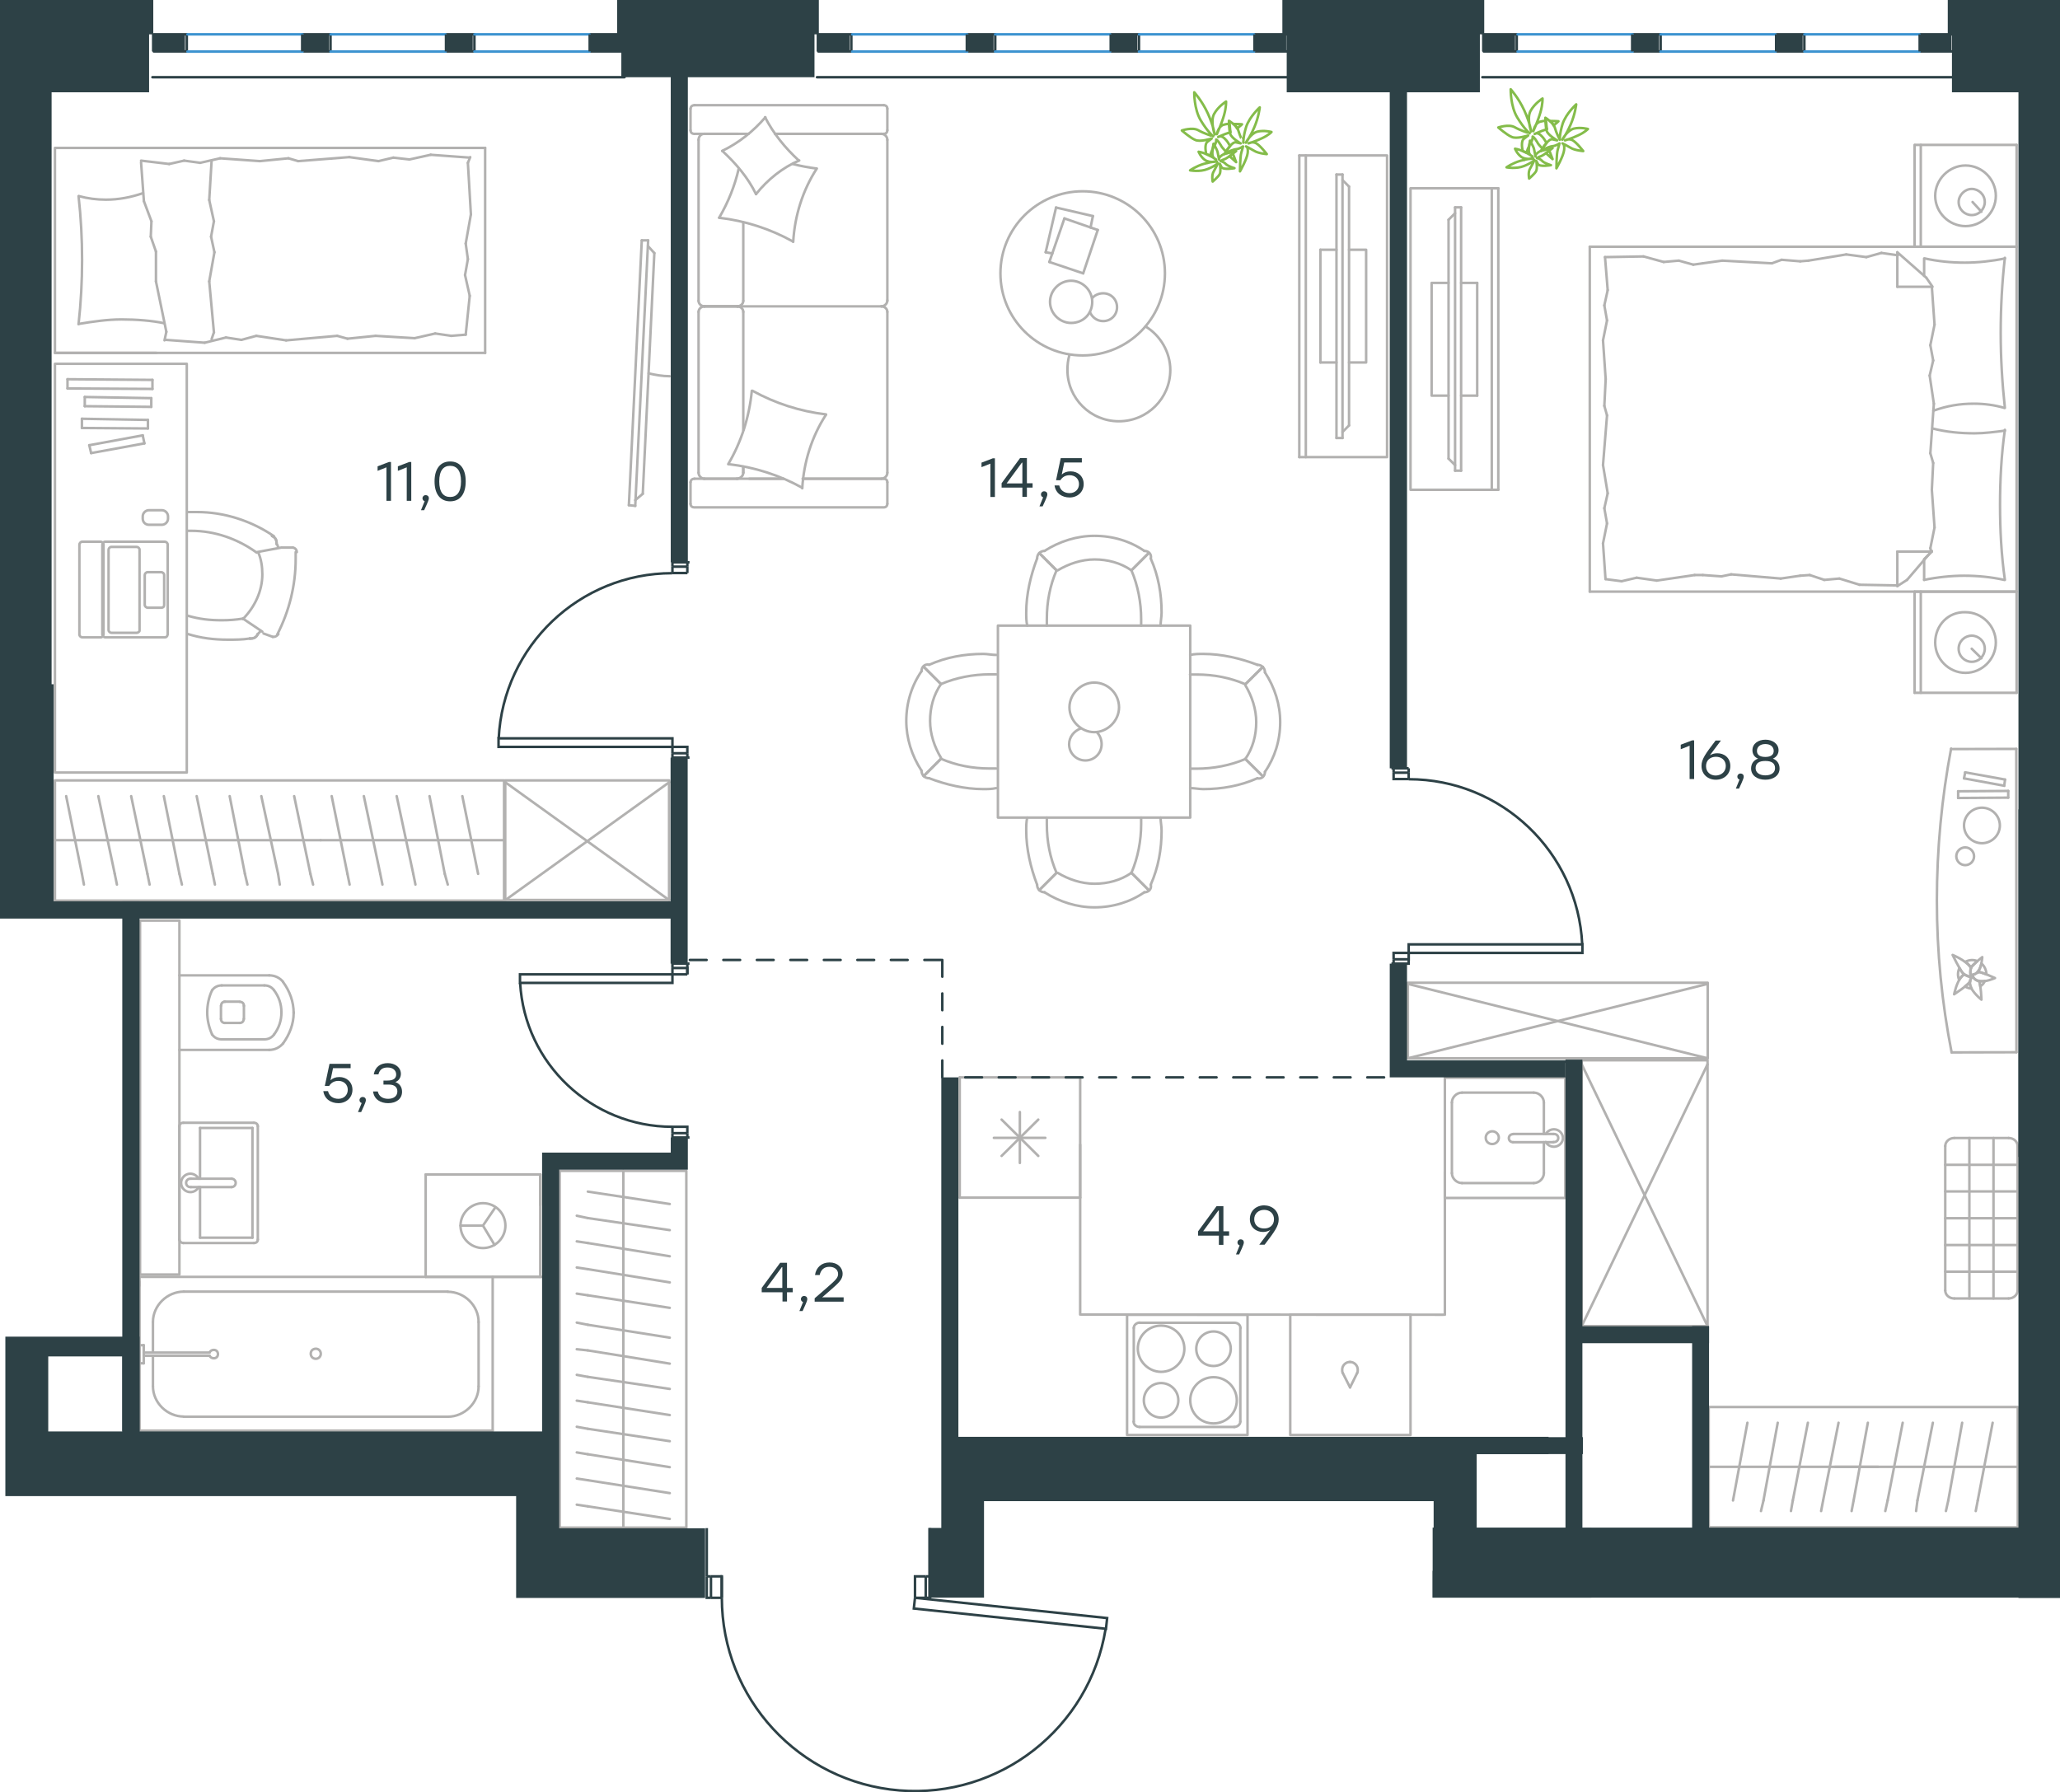 <?xml version="1.0" encoding="utf-8"?>
<!-- Generator: Adobe Illustrator 26.5.0, SVG Export Plug-In . SVG Version: 6.00 Build 0)  -->
<svg version="1.1" id="Слой_1" xmlns="http://www.w3.org/2000/svg" xmlns:xlink="http://www.w3.org/1999/xlink" x="0px" y="0px"
	 viewBox="0 0 1229.7 1070" style="enable-background:new 0 0 1229.7 1070;" xml:space="preserve">
<style type="text/css">
	.st0{fill:none;stroke:#B2B1B0;stroke-width:1.5;stroke-linecap:round;stroke-linejoin:round;stroke-miterlimit:22.926;}
	.st1{fill:none;stroke:#2D4146;stroke-width:1.5;stroke-miterlimit:10;}
	.st2{fill:none;stroke:#2D4146;stroke-width:1.5;stroke-linecap:round;stroke-linejoin:round;stroke-miterlimit:22.926;}
	.st3{fill:none;stroke:#3C93D0;stroke-width:1.5;stroke-linecap:round;stroke-linejoin:round;stroke-miterlimit:22.926;}
	.st4{fill-rule:evenodd;clip-rule:evenodd;fill:#2D4146;}
	.st5{enable-background:new    ;}
	.st6{fill:#2D4146;}
	
		.st7{fill:none;stroke:#2D4247;stroke-width:1.5;stroke-linecap:round;stroke-linejoin:round;stroke-miterlimit:22.926;stroke-dasharray:10;}
	.st8{fill:none;stroke:#84BC4A;stroke-width:1.5;stroke-linecap:round;stroke-linejoin:round;stroke-miterlimit:22.926;}
</style>
<g>
	<g>
		<line class="st0" x1="443.7" y1="256.8" x2="443.7" y2="186.2"/>
		<line class="st0" x1="529.7" y1="64.9" x2="529.7" y2="77.8"/>
		<line class="st0" x1="529.7" y1="83.5" x2="529.7" y2="179.6"/>
		<line class="st0" x1="467.5" y1="285.8" x2="447.3" y2="285.8"/>
		<line class="st0" x1="526.1" y1="285.8" x2="479.2" y2="285.8"/>
		<line class="st0" x1="526.1" y1="79.9" x2="462.7" y2="79.9"/>
		<line class="st0" x1="440.4" y1="182.9" x2="420.3" y2="182.9"/>
		<line class="st0" x1="443.7" y1="179.6" x2="443.7" y2="132.8"/>
		<line class="st0" x1="412.2" y1="300.8" x2="412.2" y2="287.9"/>
		<line class="st0" x1="420.3" y1="182.9" x2="440.4" y2="182.9"/>
		<line class="st0" x1="417" y1="83.5" x2="417" y2="179.6"/>
		<line class="st0" x1="462.7" y1="79.9" x2="527.6" y2="79.9"/>
		<line class="st0" x1="529.7" y1="186.2" x2="529.7" y2="282.2"/>
		<line class="st0" x1="529.7" y1="287.9" x2="529.7" y2="300.8"/>
		<line class="st0" x1="443.7" y1="282.2" x2="443.7" y2="278.6"/>
		<line class="st0" x1="414.6" y1="285.8" x2="467.5" y2="285.8"/>
		<line class="st0" x1="443.7" y1="282.2" x2="443.7" y2="278.6"/>
		<line class="st0" x1="420.3" y1="285.8" x2="440.4" y2="285.8"/>
		<line class="st0" x1="420.3" y1="182.9" x2="440.4" y2="182.9"/>
		<line class="st0" x1="417" y1="186.2" x2="417" y2="282.2"/>
		<line class="st0" x1="479.2" y1="285.8" x2="527.6" y2="285.8"/>
		<line class="st0" x1="414.6" y1="62.8" x2="527.6" y2="62.8"/>
		<line class="st0" x1="412.2" y1="77.8" x2="412.2" y2="64.9"/>
		<line class="st0" x1="446.9" y1="79.9" x2="414.6" y2="79.9"/>
		<line class="st0" x1="440.4" y1="182.9" x2="526.1" y2="182.9"/>
		<line class="st0" x1="440.4" y1="79.9" x2="420.3" y2="79.9"/>
		<path class="st0" d="M414.6,285.8c-1.7,0-2.4,1.2-2.4,2.1"/>
		<path class="st0" d="M527.6,79.9c1.5,0,2.1-1.2,2.1-2.1"/>
		<path class="st0" d="M412.2,77.8c0,1.5,1.2,2.1,2.1,2.1"/>
		<path class="st0" d="M443.7,186.2c0-1.7-1.5-3.3-3.6-3.3"/>
		<path class="st0" d="M420.3,79.9c-1.7,0-3.3,1.5-3.3,3.6"/>
		<path class="st0" d="M417,282.2c0,1.8,1.5,3.6,3.6,3.6"/>
		<path class="st0" d="M529.7,186.2c0-1.7-1.5-3.3-3.6-3.3"/>
		<path class="st0" d="M420.6,182.9c-1.8,0-3.6,1.4-3.6,3.3"/>
		<path class="st0" d="M526.1,182.9c1.8,0,3.6-1.5,3.6-3.6"/>
		<path class="st0" d="M412.2,300.8c0,1.5,1.2,2.1,2.1,2.1h113.3c1.5,0,2.1-1.2,2.1-2.1"/>
		<path class="st0" d="M417,179.6c0,1.7,1.5,3.3,3.6,3.3"/>
		<path class="st0" d="M529.7,64.9c0-1.5-1.2-2.1-2.1-2.1"/>
		<path class="st0" d="M526.1,285.8c1.8,0,3.6-1.5,3.6-3.6"/>
		<path class="st0" d="M529.7,287.9c0-1.5-1.2-2.1-2.1-2.1"/>
		<path class="st0" d="M529.7,83.5c0-1.8-1.5-3.6-3.6-3.6"/>
		<path class="st0" d="M439.7,285.8c2,0,4-1.5,4-3.6"/>
		<path class="st0" d="M440.1,182.9c1.8,0,3.6-1.4,3.6-3.3"/>
		<path class="st0" d="M414.6,62.8c-1.7,0-2.4,1.2-2.4,2.1"/>
		<path class="st0" d="M449.2,233.3c13.5,7.5,28.5,12.3,43.9,14.1"/>
		<path class="st0" d="M456.7,70c5.1,9.9,12,18.3,20.1,25.8"/>
		<path class="st0" d="M477.1,95.8c-9.9,4.2-18.9,11.4-25.8,20.1"/>
		<path class="st0" d="M493,247.7c-8.4,12.9-13.2,28.2-14.1,43.8"/>
		<path class="st0" d="M473.2,144.1c-13.5-7.5-28.5-12.3-43.9-14.1"/>
		<path class="st0" d="M429.3,130c5.4-9.3,9.3-18.9,11.7-29.4"/>
		<path class="st0" d="M487.6,100.6c-8.4,12.9-13.2,28.2-14.1,43.8"/>
		<path class="st0" d="M478.9,291.2c-13.5-7.5-28.5-12.3-43.9-14.1"/>
		<path class="st0" d="M434.7,277.1c7.8-13.2,12.6-28.2,14.1-43.8"/>
		<path class="st0" d="M451.3,115.9c-4.8-9.9-12-18.3-20.1-25.8"/>
		<path class="st0" d="M473.2,97.9c4.5,1.2,9.6,2.1,14.1,2.7"/>
		<path class="st0" d="M431.1,90.1c9.9-4.8,18.6-11.7,25.8-20.1"/>
	</g>
	<g>
		<line class="st0" x1="630.4" y1="123.9" x2="652.4" y2="129"/>
		<line class="st0" x1="652.4" y1="129" x2="651" y2="135.8"/>
		<line class="st0" x1="628.2" y1="151.3" x2="624.2" y2="150.6"/>
		<line class="st0" x1="624.2" y1="150.6" x2="630.4" y2="123.9"/>
		<line class="st0" x1="635.4" y1="130.4" x2="655.3" y2="137.3"/>
		<line class="st0" x1="655.3" y1="137.3" x2="646.6" y2="163.2"/>
		<line class="st0" x1="646.6" y1="163.2" x2="626.4" y2="156.4"/>
		<line class="st0" x1="626.4" y1="156.4" x2="635.4" y2="130.4"/>
		<path class="st0" d="M646.3,212.2c-27.1,0-49.1-21.9-49.1-49s22-49,49.1-49s49.1,21.9,49.1,49S673.4,212.2,646.3,212.2z"/>
		<path class="st0" d="M652,180.2c0-6.9-5.8-12.6-12.6-12.6c-6.9,0-12.6,5.8-12.6,12.6c0,6.9,5.8,12.6,12.6,12.6
			C646.6,192.8,652,187.4,652,180.2z"/>
		<path class="st0" d="M652,178c1.4-1.8,4-2.9,6.5-2.9c4.7,0,8.3,3.6,8.3,8.3s-3.6,8.3-8.3,8.3c-3.6,0-6.5-2.2-7.9-5.4"/>
		<path class="st0" d="M683.8,194.9c9,5.4,14.8,15.5,14.8,26c0,16.9-13.7,30.6-30.7,30.6s-30.7-13.7-30.7-30.6c0-3,0.3-6,1.2-9"/>
	</g>
	<g>
		<g>
			<line class="st0" x1="779.5" y1="92.8" x2="779.5" y2="272.9"/>
			<polyline class="st0" points="775.6,272.9 828,272.9 828,92.8 775.6,92.8 			"/>
			<line class="st0" x1="775.6" y1="92.8" x2="775.6" y2="272.9"/>
		</g>
		<g>
			<polyline class="st0" points="805.3,216.4 815.5,216.4 815.5,149.1 805.3,149.1 			"/>
			<line class="st0" x1="797.8" y1="149.1" x2="788.2" y2="149.1"/>
			<line class="st0" x1="788.2" y1="149.1" x2="788.2" y2="216.4"/>
			<line class="st0" x1="788.2" y1="216.4" x2="797.8" y2="216.4"/>
			<line class="st0" x1="797.8" y1="104.2" x2="801.4" y2="104.2"/>
			<line class="st0" x1="805.3" y1="254" x2="801.4" y2="257.9"/>
			<line class="st0" x1="801.4" y1="107.5" x2="805.3" y2="111.4"/>
			<line class="st0" x1="801.4" y1="261.5" x2="801.4" y2="104.2"/>
			<line class="st0" x1="797.8" y1="104.2" x2="797.8" y2="261.5"/>
			<line class="st0" x1="797.8" y1="261.5" x2="801.4" y2="261.5"/>
			<line class="st0" x1="805.3" y1="111.4" x2="805.3" y2="254"/>
		</g>
	</g>
	<g>
		<line class="st0" x1="644.8" y1="715" x2="572.9" y2="715"/>
		<line class="st0" x1="624" y1="679.3" x2="593.3" y2="679.3"/>
		<line class="st0" x1="597.9" y1="668.4" x2="619.8" y2="690.1"/>
		<line class="st0" x1="619.8" y1="668.4" x2="597.9" y2="690.1"/>
		<line class="st0" x1="608.8" y1="663.9" x2="608.8" y2="694.3"/>
		<line class="st0" x1="572.9" y1="715" x2="572.9" y2="643.2"/>
		<line class="st0" x1="644.8" y1="643.2" x2="572.9" y2="643.2"/>
		<line class="st0" x1="644.8" y1="715" x2="644.8" y2="643.2"/>
	</g>
	<g>
		<rect x="862.5" y="643.4" class="st0" width="71.9" height="71.8"/>
		<line class="st0" x1="903.2" y1="681.9" x2="927.3" y2="681.9"/>
		<line class="st0" x1="921.6" y1="677" x2="921.6" y2="658.2"/>
		<line class="st0" x1="866.7" y1="658.2" x2="866.7" y2="700.4"/>
		<line class="st0" x1="921.6" y1="700.4" x2="921.6" y2="681.9"/>
		<line class="st0" x1="872.7" y1="706.3" x2="915.6" y2="706.3"/>
		<line class="st0" x1="927.3" y1="677" x2="903.2" y2="677"/>
		<line class="st0" x1="915.6" y1="652.3" x2="872.7" y2="652.3"/>
		<path class="st0" d="M903.2,681.9L903.2,681.9c-1.4,0-2.5-1-2.5-2.4s1.1-2.4,2.5-2.4"/>
		<path class="st0" d="M915.6,652.3c3.2,0,6,2.8,6,5.9"/>
		<path class="st0" d="M922.7,677c1.1-1.7,2.8-2.8,5-2.8c2.8,0,5.3,2.4,5.3,5.2s-2.5,5.2-5.3,5.2c-2.1,0-3.9-1-5-2.8"/>
		<path class="st0" d="M872.7,706.3c-3.2,0-6-2.8-6-5.9"/>
		<path class="st0" d="M921.6,700.4c0,3.1-2.8,5.9-6,5.9"/>
		<path class="st0" d="M866.7,658.2c0-3.1,2.8-5.9,6-5.9"/>
		<path class="st0" d="M927.3,677h0.4c1.4,0,2.5,1,2.5,2.4s-1.1,2.4-2.5,2.4h-0.4"/>
		<path class="st0" d="M890.8,683c2.1,0,3.9-1.7,3.9-3.8s-1.8-3.8-3.9-3.8s-3.9,1.7-3.9,3.8C886.9,681.6,888.7,683,890.8,683z"/>
	</g>
	<g>
		<path class="st0" d="M724.4,815.5c5.7,0,10.3-4.6,10.3-10.3s-4.6-10.3-10.3-10.3s-10.3,4.6-10.3,10.3S718.4,815.5,724.4,815.5z"/>
		<path class="st0" d="M693.1,819c7.5,0,13.9-6,13.9-13.8c0-7.4-6-13.8-13.9-13.8c-7.5,0-13.9,6-13.9,13.8
			C679.3,812.7,685.7,819,693.1,819z"/>
		<path class="st0" d="M693.1,846.3c5.7,0,10.3-4.6,10.3-10.3s-4.6-10.3-10.3-10.3s-10.3,4.6-10.3,10.3S687.4,846.3,693.1,846.3z"/>
		<path class="st0" d="M724.4,849.8c7.5,0,13.9-6,13.9-13.8c0-7.4-6-13.8-13.9-13.8c-7.5,0-13.9,6-13.9,13.8
			C710.6,843.8,716.6,849.8,724.4,849.8z"/>
		<line class="st0" x1="680.3" y1="789.7" x2="736.9" y2="789.7"/>
		<line class="st0" x1="676.8" y1="848.7" x2="676.8" y2="792.8"/>
		<line class="st0" x1="736.9" y1="851.9" x2="680.3" y2="851.9"/>
		<line class="st0" x1="740.4" y1="792.8" x2="740.4" y2="848.7"/>
		<path class="st0" d="M680.3,851.9L680.3,851.9c-2.1,0-3.6-1.4-3.6-3.2"/>
		<path class="st0" d="M736.9,789.7L736.9,789.7c2.1,0,3.6,1.4,3.6,3.2"/>
		<path class="st0" d="M676.8,792.8L676.8,792.8c0-1.8,1.8-3.2,3.6-3.2"/>
		<path class="st0" d="M740.4,848.7L740.4,848.7c0,1.8-1.8,3.2-3.6,3.2"/>
		<rect x="672.8" y="784.9" class="st0" width="71.9" height="71.8"/>
	</g>
	<g>
		<line class="st0" x1="1203.8" y1="353.2" x2="1203.8" y2="413.6"/>
		<line class="st0" x1="1142.9" y1="413.6" x2="1142.9" y2="353.2"/>
		<line class="st0" x1="1142.9" y1="353.2" x2="1203.8" y2="353.2"/>
		<line class="st0" x1="1203.8" y1="413.6" x2="1142.9" y2="413.6"/>
		<line class="st0" x1="1177" y1="387.3" x2="1182.8" y2="393"/>
		<line class="st0" x1="1146.6" y1="413.6" x2="1146.6" y2="353.2"/>
		<path class="st0" d="M1155.2,383.6c0,9.9,8.2,18.1,18.1,18.1s18.1-8.2,18.1-18.1s-8.2-18.1-18.1-18.1
			C1163,365.1,1155.2,373.3,1155.2,383.6z"/>
		<path class="st0" d="M1169.2,387.3c0,4.5,3.7,7.8,7.8,7.8c4.5,0,7.8-3.7,7.8-7.8c0-4.5-3.7-7.8-7.8-7.8
			C1172.9,379.5,1169.2,382.8,1169.2,387.3z"/>
		<line class="st0" x1="1203.8" y1="147.3" x2="1203.8" y2="353.2"/>
		<line class="st0" x1="1148.6" y1="164.7" x2="1148.6" y2="154.3"/>
		<line class="st0" x1="1153.2" y1="329.3" x2="1132.6" y2="329.3"/>
		<line class="st0" x1="1148.6" y1="333.8" x2="1153.2" y2="329.3"/>
		<line class="st0" x1="949" y1="147.3" x2="1203.8" y2="147.3"/>
		<line class="st0" x1="1132.6" y1="349.9" x2="1132.6" y2="329.3"/>
		<line class="st0" x1="1203.8" y1="353.2" x2="949" y2="353.2"/>
		<line class="st0" x1="1132.6" y1="150.6" x2="1149.9" y2="165.8"/>
		<line class="st0" x1="1149.9" y1="165.8" x2="1153.6" y2="171.2"/>
		<line class="st0" x1="1148.6" y1="346.2" x2="1148.6" y2="334.2"/>
		<line class="st0" x1="1153.2" y1="171.2" x2="1132.6" y2="171.2"/>
		<line class="st0" x1="1153.2" y1="328.9" x2="1138.4" y2="346.2"/>
		<line class="st0" x1="1138.4" y1="346.2" x2="1132.6" y2="349.9"/>
		<line class="st0" x1="1132.6" y1="150.6" x2="1132.6" y2="171.2"/>
		<line class="st0" x1="957.7" y1="242.3" x2="958.5" y2="226.3"/>
		<line class="st0" x1="959.7" y1="294.5" x2="956.9" y2="277.6"/>
		<line class="st0" x1="959.3" y1="312.5" x2="957.7" y2="303.4"/>
		<line class="st0" x1="957.7" y1="303.4" x2="959.7" y2="294.5"/>
		<line class="st0" x1="959.3" y1="248" x2="957.7" y2="242.3"/>
		<line class="st0" x1="956.9" y1="277.6" x2="959.3" y2="248"/>
		<line class="st0" x1="958.4" y1="345.8" x2="956.9" y2="324.4"/>
		<line class="st0" x1="956.9" y1="324.4" x2="959.3" y2="312.5"/>
		<line class="st0" x1="959.7" y1="173.2" x2="958.1" y2="153.5"/>
		<line class="st0" x1="959.3" y1="191.3" x2="957.7" y2="182.3"/>
		<line class="st0" x1="957.7" y1="182.3" x2="959.7" y2="173.2"/>
		<line class="st0" x1="958.5" y1="226.3" x2="956.9" y2="203.2"/>
		<line class="st0" x1="956.9" y1="203.2" x2="959.3" y2="191.3"/>
		<line class="st0" x1="949" y1="147.3" x2="949" y2="353.2"/>
		<path class="st0" d="M1196.8,243.5c-1.6-14.8-2.5-29.6-2.5-44.8c0-14.8,0.8-30,2.5-44.8"/>
		<path class="st0" d="M1154.1,245.2c8.2-2.9,15.5-4.2,24.2-4.2c6.2,0,12.3,0.8,18.1,2.5"/>
		<path class="st0" d="M1196.8,154.3c-7.8,1.6-16.1,2.5-23.9,2.5c-8.2,0-16.1-0.8-23.9-2.5"/>
		<path class="st0" d="M1196.8,257.1c-6.2,0.8-12.3,1.6-18.1,1.6c-8.6,0-16.9-0.8-25.1-2.9"/>
		<line class="st0" x1="1080.3" y1="343.3" x2="1074.6" y2="343.7"/>
		<line class="st0" x1="1098" y1="345.4" x2="1089" y2="346.2"/>
		<line class="st0" x1="1089" y1="346.2" x2="1080.3" y2="343.3"/>
		<line class="st0" x1="1132.6" y1="349.5" x2="1110" y2="349.1"/>
		<line class="st0" x1="1110" y1="349.1" x2="1098" y2="345.4"/>
		<line class="st0" x1="1027.6" y1="344.1" x2="1016.5" y2="343.3"/>
		<line class="st0" x1="1074.6" y1="343.7" x2="1063" y2="345.4"/>
		<line class="st0" x1="1033.4" y1="342.9" x2="1027.6" y2="344.1"/>
		<line class="st0" x1="1063" y1="345.4" x2="1033.4" y2="342.9"/>
		<line class="st0" x1="1016.5" y1="343.3" x2="1011.6" y2="343.3"/>
		<line class="st0" x1="977" y1="344.9" x2="968" y2="347"/>
		<line class="st0" x1="968" y1="347" x2="958.9" y2="345.8"/>
		<line class="st0" x1="1011.6" y1="343.3" x2="989" y2="346.6"/>
		<line class="st0" x1="989" y1="346.6" x2="977" y2="344.9"/>
		<line class="st0" x1="1010.8" y1="158" x2="1016.5" y2="157.2"/>
		<line class="st0" x1="993.1" y1="156.4" x2="1002.1" y2="155.6"/>
		<line class="st0" x1="1002.1" y1="155.6" x2="1010.8" y2="158"/>
		<line class="st0" x1="958.1" y1="153.5" x2="981.1" y2="153.1"/>
		<line class="st0" x1="981.1" y1="153.1" x2="993.1" y2="156.4"/>
		<line class="st0" x1="1063.5" y1="155.1" x2="1074.6" y2="156"/>
		<line class="st0" x1="1016.5" y1="157.2" x2="1028.1" y2="155.6"/>
		<line class="st0" x1="1057.7" y1="157.2" x2="1063.5" y2="155.1"/>
		<line class="st0" x1="1028.1" y1="155.6" x2="1057.7" y2="157.2"/>
		<line class="st0" x1="1074.6" y1="156" x2="1079.5" y2="155.6"/>
		<line class="st0" x1="1132.2" y1="152.3" x2="1133" y2="152.3"/>
		<line class="st0" x1="1114.1" y1="153.5" x2="1123.1" y2="151"/>
		<line class="st0" x1="1123.1" y1="151" x2="1132.2" y2="152.3"/>
		<line class="st0" x1="1079.5" y1="155.6" x2="1102.1" y2="151.9"/>
		<line class="st0" x1="1102.1" y1="151.9" x2="1114.1" y2="153.5"/>
		<path class="st0" d="M1196.8,346.2c-2.1-14.8-2.9-29.6-2.9-44.8c0-14.8,0.8-30,2.9-44.8"/>
		<path class="st0" d="M1148.6,346.2c7.8-1.6,16.1-2.5,23.9-2.5c8.2,0,16.1,0.8,23.9,2.5"/>
		<line class="st0" x1="1154" y1="276.4" x2="1153.2" y2="292.4"/>
		<line class="st0" x1="1151.9" y1="224.2" x2="1154.4" y2="241"/>
		<line class="st0" x1="1152.3" y1="206.1" x2="1154" y2="215.2"/>
		<line class="st0" x1="1154" y1="215.2" x2="1151.9" y2="224.2"/>
		<line class="st0" x1="1152.3" y1="270.6" x2="1154" y2="276.4"/>
		<line class="st0" x1="1154.4" y1="241" x2="1152.3" y2="270.6"/>
		<line class="st0" x1="1153.2" y1="171.2" x2="1154.8" y2="193.8"/>
		<line class="st0" x1="1154.8" y1="193.8" x2="1152.3" y2="206.1"/>
		<line class="st0" x1="1152.3" y1="327.3" x2="1152.8" y2="329.3"/>
		<line class="st0" x1="1153.2" y1="292.4" x2="1154.8" y2="314.9"/>
		<line class="st0" x1="1154.8" y1="314.9" x2="1152.3" y2="327.3"/>
		<line class="st0" x1="1203.8" y1="86.5" x2="1203.8" y2="147.3"/>
		<line class="st0" x1="1142.9" y1="147.3" x2="1142.9" y2="86.5"/>
		<line class="st0" x1="1143.3" y1="86.5" x2="1203.8" y2="86.5"/>
		<line class="st0" x1="1203.8" y1="147.3" x2="1143.3" y2="147.3"/>
		<line class="st0" x1="1177.5" y1="120.6" x2="1182.8" y2="126.4"/>
		<line class="st0" x1="1146.6" y1="147.3" x2="1146.6" y2="86.5"/>
		<path class="st0" d="M1155.2,116.9c0,9.9,8.2,18.1,18.1,18.1s18.1-8.2,18.1-18.1s-8.2-18.1-18.1-18.1
			C1163.5,98.8,1155.2,107.1,1155.2,116.9z"/>
		<path class="st0" d="M1169.2,120.6c0,4.5,3.7,7.8,7.8,7.8c4.5,0,7.8-3.7,7.8-7.8c0-4.5-3.7-7.8-7.8-7.8
			C1172.9,112.8,1169.2,116.5,1169.2,120.6z"/>
	</g>
	<g>
		<g>
			<line class="st0" x1="890.5" y1="292.4" x2="890.5" y2="112.4"/>
			<polyline class="st0" points="894.4,112.4 842,112.4 842,292.4 894.4,292.4 			"/>
			<line class="st0" x1="894.4" y1="292.4" x2="894.4" y2="112.4"/>
		</g>
		<g>
			<polyline class="st0" points="864.7,168.9 854.6,168.9 854.6,236.2 864.7,236.2 			"/>
			<line class="st0" x1="872.2" y1="236.2" x2="881.8" y2="236.2"/>
			<line class="st0" x1="881.8" y1="236.2" x2="881.8" y2="168.9"/>
			<line class="st0" x1="881.8" y1="168.9" x2="872.2" y2="168.9"/>
			<line class="st0" x1="872.2" y1="281" x2="868.6" y2="281"/>
			<line class="st0" x1="864.7" y1="131.2" x2="868.6" y2="127.3"/>
			<line class="st0" x1="868.6" y1="277.7" x2="864.7" y2="273.8"/>
			<line class="st0" x1="868.6" y1="123.8" x2="868.6" y2="281"/>
			<line class="st0" x1="872.2" y1="281" x2="872.2" y2="123.8"/>
			<line class="st0" x1="872.2" y1="123.8" x2="868.6" y2="123.8"/>
			<line class="st0" x1="864.7" y1="273.8" x2="864.7" y2="131.2"/>
		</g>
	</g>
	<g>
		<line class="st0" x1="1020.2" y1="875.7" x2="1121.2" y2="875.7"/>
		<line class="st0" x1="1105.3" y1="902.1" x2="1106.5" y2="895.8"/>
		<line class="st0" x1="1106.5" y1="895.8" x2="1115" y2="849.4"/>
		<line class="st0" x1="1087.1" y1="902.1" x2="1088.3" y2="895.8"/>
		<line class="st0" x1="1088.3" y1="895.8" x2="1097.5" y2="849.4"/>
		<line class="st0" x1="1069.1" y1="902.1" x2="1070.2" y2="895.8"/>
		<line class="st0" x1="1070.2" y1="895.8" x2="1079.2" y2="849.4"/>
		<line class="st0" x1="1051.2" y1="902.1" x2="1052.7" y2="895.8"/>
		<line class="st0" x1="1052.7" y1="895.8" x2="1061.2" y2="849.4"/>
		<line class="st0" x1="1034.5" y1="895.8" x2="1043.1" y2="849.4"/>
		<rect x="1020" y="840" class="st0" width="184.5" height="71.8"/>
		<line class="st0" x1="1095.4" y1="875.7" x2="1204.4" y2="875.7"/>
		<line class="st0" x1="1179.4" y1="902.1" x2="1180.6" y2="895.8"/>
		<line class="st0" x1="1180.6" y1="895.8" x2="1189.5" y2="849.4"/>
		<line class="st0" x1="1161.6" y1="902.1" x2="1163" y2="895.8"/>
		<line class="st0" x1="1163" y1="895.8" x2="1171.3" y2="849.4"/>
		<line class="st0" x1="1143.8" y1="902.1" x2="1144.6" y2="895.8"/>
		<line class="st0" x1="1144.6" y1="895.8" x2="1153.8" y2="849.4"/>
		<line class="st0" x1="1126.8" y1="895.8" x2="1135.8" y2="849.4"/>
		<line class="st0" x1="1125.4" y1="902.1" x2="1126.8" y2="895.8"/>
	</g>
	<g>
		<rect x="840.4" y="586.7" class="st0" width="179" height="45.1"/>
		<line class="st0" x1="840.4" y1="631.8" x2="1019.3" y2="587.4"/>
		<line class="st0" x1="840.4" y1="587.4" x2="1019.3" y2="631.8"/>
	</g>
	<g>
		<g>
			<line class="st0" x1="160.7" y1="582.3" x2="107.1" y2="582.3"/>
			<line class="st0" x1="132.4" y1="620.5" x2="157.8" y2="620.5"/>
			<line class="st0" x1="157.8" y1="588.3" x2="132.4" y2="588.3"/>
			<line class="st0" x1="133.9" y1="610.7" x2="143.1" y2="610.7"/>
			<line class="st0" x1="143.1" y1="598" x2="133.9" y2="598"/>
			<line class="st0" x1="131.9" y1="600.5" x2="131.9" y2="608.3"/>
			<line class="st0" x1="107.1" y1="626.8" x2="160.7" y2="626.8"/>
			<line class="st0" x1="145.6" y1="608.3" x2="145.6" y2="600.5"/>
			<path class="st0" d="M169,622.9c3.9-5.4,6.3-11.7,6.3-18.1c0,0,0,0,0-0.5"/>
			<path class="st0" d="M131.9,608.3c0,1.5,1,2.4,2.4,2.4"/>
			<path class="st0" d="M126.6,617.6c1.5,2,3.4,2.9,5.8,2.9"/>
			<path class="st0" d="M143.1,610.7c1.5,0,2.4-1,2.4-2.4"/>
			<path class="st0" d="M163.6,617.6c2.9-3.9,4.4-8.3,4.4-13.2"/>
			<path class="st0" d="M145.6,600.5c0-1.5-1-2.4-2.4-2.4"/>
			<path class="st0" d="M134.4,598c-1.5,0-2.4,1-2.4,2.4"/>
			<path class="st0" d="M132.4,588.3c-2.4,0-4.4,1-5.8,2.9"/>
			<path class="st0" d="M126.6,591.2c-1.9,3.9-2.9,8.8-2.9,13.2s1,8.8,2.9,13.2"/>
			<path class="st0" d="M163.6,591.2c-1.5-2-3.4-2.9-5.8-2.9"/>
			<path class="st0" d="M175.3,604.8L175.3,604.8c0-6.8-2.4-13.2-6.3-18.5"/>
			<path class="st0" d="M160.7,626.8c3.4,0,6.3-1.5,8.3-3.9"/>
			<path class="st0" d="M169,586.2c-1.9-2.4-4.9-3.9-8.3-3.9"/>
			<path class="st0" d="M168,604.4L168,604.4c0-4.9-1.5-9.3-4.4-13.2"/>
			<path class="st0" d="M157.8,620.5c2.4,0,4.4-1,5.8-2.9"/>
		</g>
		<rect x="83.6" y="549.6" class="st0" width="23.5" height="211.3"/>
	</g>
	<g>
		<line class="st0" x1="150.7" y1="738.9" x2="119.4" y2="738.9"/>
		<line class="st0" x1="119.4" y1="738.9" x2="119.4" y2="708.7"/>
		<line class="st0" x1="119.4" y1="703.7" x2="119.4" y2="673.4"/>
		<line class="st0" x1="150.7" y1="673.4" x2="150.7" y2="738.9"/>
		<line class="st0" x1="119.4" y1="673.4" x2="150.7" y2="673.4"/>
		<line class="st0" x1="107.1" y1="672.4" x2="107.1" y2="740"/>
		<line class="st0" x1="151.5" y1="670.3" x2="109.5" y2="670.3"/>
		<line class="st0" x1="153.9" y1="740" x2="153.9" y2="672.4"/>
		<line class="st0" x1="109.5" y1="742.1" x2="151.5" y2="742.1"/>
		<path class="st0" d="M151.5,742.1c1.5,0,2.4-0.8,2.4-2.1"/>
		<path class="st0" d="M153.9,672.4c0-1.3-1-2.1-2.4-2.1"/>
		<path class="st0" d="M109.5,670.3c-1.5,0-2.4,0.8-2.4,2.1"/>
		<path class="st0" d="M107.1,740c0,0.9,1,2.1,2.4,2.1"/>
		<line class="st0" x1="138.2" y1="703.7" x2="114" y2="703.7"/>
		<line class="st0" x1="114" y1="708.7" x2="138.2" y2="708.7"/>
		<path class="st0" d="M138.2,703.7L138.2,703.7c1.4,0,2.5,1.1,2.5,2.5s-1.1,2.5-2.5,2.5l0,0"/>
		<path class="st0" d="M118.5,708.7c-0.9,1.9-2.8,3-4.9,3c-3,0-5.5-2.5-5.5-5.5s2.5-5.5,5.5-5.5c2.1,0,4,1.2,4.9,3"/>
		<path class="st0" d="M114,708.7c-0.1,0-0.2,0-0.4,0c-1.4,0-2.5-1.1-2.5-2.5s1.1-2.5,2.5-2.5c0.1,0,0.2,0,0.4,0"/>
	</g>
	<g>
		<line class="st0" x1="91.3" y1="806.7" x2="91.3" y2="789.3"/>
		<line class="st0" x1="91.3" y1="827.6" x2="91.3" y2="809.4"/>
		<line class="st0" x1="109.7" y1="771.1" x2="267.3" y2="771.1"/>
		<line class="st0" x1="285.7" y1="789.3" x2="285.7" y2="827.6"/>
		<line class="st0" x1="294.1" y1="854.1" x2="83.3" y2="854.1"/>
		<line class="st0" x1="294.1" y1="762.3" x2="294.1" y2="854.1"/>
		<line class="st0" x1="267.3" y1="845.8" x2="109.7" y2="845.8"/>
		<line class="st0" x1="83.3" y1="762.3" x2="294.1" y2="762.3"/>
		<line class="st0" x1="83.3" y1="854.1" x2="83.3" y2="762.3"/>
		<path class="st0" d="M285.7,789.3c0-9.8-8.4-18.1-18.4-18.1"/>
		<path class="st0" d="M91.3,827.6c0,9.8,8.4,18.1,18.4,18.1"/>
		<path class="st0" d="M267.3,845.8c9.9,0,18.4-8.3,18.4-18.1"/>
		<path class="st0" d="M109.7,771.1c-9.9,0-18.4,8.3-18.4,18.1"/>
		<line class="st0" x1="83.3" y1="767.6" x2="83.3" y2="765.2"/>
		<line class="st0" x1="85.8" y1="807.5" x2="125.1" y2="807.5"/>
		<line class="st0" x1="125.1" y1="809.4" x2="85.8" y2="809.4"/>
		<line class="st0" x1="83.3" y1="813.9" x2="83.3" y2="803.1"/>
		<line class="st0" x1="83.3" y1="803.1" x2="85.8" y2="803.1"/>
		<line class="st0" x1="85.8" y1="803.1" x2="85.8" y2="813.9"/>
		<line class="st0" x1="85.8" y1="813.9" x2="83.3" y2="813.9"/>
		<path class="st0" d="M125.1,809.4c0.5,1,1.5,1.5,2.5,1.5c1.5,0,2.5-1,2.5-2.5s-1-2.5-2.5-2.5c-1,0-2,0.5-2.5,1.5"/>
		<path class="st0" d="M185.5,808.2c0,1.7,1.3,3,3,3c1.7,0,3-1.3,3-3s-1.3-3-3-3C186.5,805.3,185.5,806.6,185.5,808.2z"/>
	</g>
	<g>
		<line class="st0" x1="254.1" y1="701.2" x2="254.1" y2="762.3"/>
		<g>
			<line class="st0" x1="322.5" y1="762.3" x2="254.1" y2="762.3"/>
			<line class="st0" x1="322.5" y1="719.5" x2="322.5" y2="701.2"/>
			<line class="st0" x1="322.5" y1="762.3" x2="322.5" y2="701.2"/>
			<line class="st0" x1="288.3" y1="731.7" x2="295.7" y2="720.8"/>
			<line class="st0" x1="288.3" y1="731.7" x2="274.9" y2="731.7"/>
			<line class="st0" x1="288.3" y1="731.7" x2="295.2" y2="743.2"/>
			<path class="st0" d="M274.9,731.7c0,7.4,6,13.4,13.4,13.4s13.4-6,13.4-13.4s-6-13.4-13.4-13.4
				C281.2,718.3,274.9,724.3,274.9,731.7z"/>
			<line class="st0" x1="322.5" y1="701.2" x2="254.1" y2="701.2"/>
		</g>
	</g>
	<g>
		<line class="st0" x1="372.1" y1="699" x2="372.1" y2="786.1"/>
		<line class="st0" x1="344.3" y1="772.3" x2="350.9" y2="773.3"/>
		<line class="st0" x1="350.9" y1="773.3" x2="399.8" y2="780.8"/>
		<line class="st0" x1="344.3" y1="756.7" x2="350.9" y2="757.7"/>
		<line class="st0" x1="350.9" y1="757.7" x2="399.8" y2="765.6"/>
		<line class="st0" x1="344.3" y1="741.1" x2="350.9" y2="742.1"/>
		<line class="st0" x1="350.9" y1="742.1" x2="399.8" y2="750"/>
		<line class="st0" x1="344.3" y1="725.8" x2="350.9" y2="727.2"/>
		<line class="st0" x1="350.9" y1="727.2" x2="399.8" y2="734.4"/>
		<line class="st0" x1="350.9" y1="711.4" x2="399.8" y2="718.8"/>
		<rect x="334.1" y="699" class="st0" width="75.6" height="213"/>
		<line class="st0" x1="372.1" y1="786.1" x2="372.1" y2="912"/>
		<line class="st0" x1="344.3" y1="898.3" x2="350.9" y2="899.3"/>
		<line class="st0" x1="350.9" y1="899.3" x2="399.8" y2="906.8"/>
		<line class="st0" x1="344.3" y1="882.7" x2="350.9" y2="883.7"/>
		<line class="st0" x1="350.9" y1="883.7" x2="399.8" y2="891.4"/>
		<line class="st0" x1="344.3" y1="867.1" x2="350.9" y2="868.2"/>
		<line class="st0" x1="350.9" y1="868.2" x2="399.8" y2="875.9"/>
		<line class="st0" x1="344.3" y1="851.8" x2="350.9" y2="853"/>
		<line class="st0" x1="350.9" y1="853" x2="399.8" y2="860.4"/>
		<line class="st0" x1="344.3" y1="836.2" x2="350.9" y2="837.2"/>
		<line class="st0" x1="350.9" y1="837.2" x2="399.8" y2="844.8"/>
		<line class="st0" x1="344.3" y1="820.8" x2="350.9" y2="822"/>
		<line class="st0" x1="350.9" y1="822" x2="399.8" y2="829.2"/>
		<line class="st0" x1="344.3" y1="805.5" x2="350.9" y2="806.2"/>
		<line class="st0" x1="350.9" y1="806.2" x2="399.8" y2="814.1"/>
		<line class="st0" x1="350.9" y1="790.9" x2="399.8" y2="798.6"/>
		<line class="st0" x1="344.3" y1="789.6" x2="350.9" y2="790.9"/>
	</g>
	<g>
		<rect x="595.7" y="373.5" class="st0" width="114.8" height="114.6"/>
		<path class="st0" d="M675.4,521.1c-6.5,4.5-14.2,6.5-22,6.5s-15.5-2.6-22-6.5"/>
		<path class="st0" d="M692.8,488.1c0,2.6,0.6,5.2,0.6,7.8c0,11-1.9,22-6.5,32.3"/>
		<path class="st0" d="M619.1,528.2c-3.9-10.3-6.5-21.3-6.5-32.3c0-2.6,0-5.2,0.6-7.8"/>
		<path class="st0" d="M681.2,488.1c0,1.3,0,2.6,0,3.9c0,9.7-1.9,20-5.8,29.1"/>
		<path class="st0" d="M630.7,521.1c-3.9-9-5.8-18.7-5.8-29.1c0-1.3,0-2.6,0-3.9"/>
		<path class="st0" d="M683.1,532.7c-8.4,5.8-18.8,9-29.8,9c-10.3,0-20.7-3.2-29.8-9"/>
		<line class="st0" x1="675.4" y1="521.1" x2="685.7" y2="531.4"/>
		<line class="st0" x1="630.7" y1="521.1" x2="620.4" y2="531.4"/>
		<line class="st0" x1="675.4" y1="521.1" x2="685.7" y2="531.4"/>
		<line class="st0" x1="630.7" y1="521.1" x2="620.4" y2="531.4"/>
		<path class="st0" d="M623.6,532.7c-2.6,0-4.5-1.9-4.5-4.5"/>
		<path class="st0" d="M687,528.2c0.5,2.6-1.3,4.5-3.9,4.5"/>
		<path class="st0" d="M675.4,340.5c-6.5-4.5-14.2-6.5-22-6.5s-15.5,2.6-22,6.5"/>
		<path class="st0" d="M692.8,373.5c0-2.6,0.6-5.2,0.6-7.8c0-11-1.9-22-6.5-32.3"/>
		<path class="st0" d="M619.1,333.4c-3.9,10.3-6.5,21.3-6.5,32.3c0,2.6,0,5.2,0.6,7.8"/>
		<path class="st0" d="M681.2,373.5c0-1.3,0-2.6,0-3.9c0-9.7-1.9-20-5.8-29.1"/>
		<path class="st0" d="M630.7,340.5c-3.9,9-5.8,18.7-5.8,29.1c0,1.3,0,2.6,0,3.9"/>
		<path class="st0" d="M683.1,328.9c-8.4-5.8-18.8-9-29.8-9c-10.3,0-20.7,3.2-29.8,9"/>
		<line class="st0" x1="675.4" y1="340.5" x2="685.7" y2="330.2"/>
		<line class="st0" x1="630.7" y1="340.5" x2="620.4" y2="330.2"/>
		<line class="st0" x1="675.4" y1="340.5" x2="685.7" y2="330.2"/>
		<line class="st0" x1="630.7" y1="340.5" x2="620.4" y2="330.2"/>
		<path class="st0" d="M623.6,328.9c-2.6,0-4.5,1.9-4.5,4.5"/>
		<path class="st0" d="M687,333.4c0.5-2.6-1.3-4.5-3.9-4.5"/>
		<path class="st0" d="M743.4,453.1c4.5-6.5,6.5-14.2,6.5-22s-2.6-15.5-6.5-22"/>
		<path class="st0" d="M710.5,470.5c2.6,0,5.2,0.6,7.8,0.6c11,0,22-1.9,32.3-6.5"/>
		<path class="st0" d="M750.6,396.9c-10.3-3.9-21.3-6.5-32.3-6.5c-2.6,0-5.2,0-7.8,0.6"/>
		<path class="st0" d="M710.5,458.9c1.3,0,2.6,0,3.9,0c9.7,0,20-1.9,29.1-5.8"/>
		<path class="st0" d="M743.4,408.5c-9.1-3.9-18.8-5.8-29.1-5.8c-1.3,0-2.6,0-3.9,0"/>
		<path class="st0" d="M755.1,460.8c5.8-8.4,9.1-18.7,9.1-29.7c0-10.3-3.2-20.7-9.1-29.7"/>
		<line class="st0" x1="743.4" y1="453.1" x2="753.8" y2="463.4"/>
		<line class="st0" x1="743.4" y1="408.5" x2="753.8" y2="398.2"/>
		<line class="st0" x1="743.4" y1="453.1" x2="753.8" y2="463.4"/>
		<line class="st0" x1="743.4" y1="408.5" x2="753.8" y2="398.2"/>
		<path class="st0" d="M755.1,401.4c0-2.6-1.9-4.5-4.5-4.5"/>
		<path class="st0" d="M750.6,464.7c2.6,0.5,4.5-1.3,4.5-3.9"/>
		<path class="st0" d="M653.2,407.5c-7.9,0-14.8,6.8-14.8,14.8c0,7.9,6.9,14.8,14.8,14.8c7.9,0,14.8-6.8,14.8-14.8
			C668,414,661.2,407.5,653.2,407.5z"/>
		<path class="st0" d="M654.7,437.1c1.8,1.8,2.9,4.3,2.9,7.2c0,5.4-4.3,9.7-9.7,9.7s-9.7-4.3-9.7-9.7c0-4.3,2.9-7.9,6.9-9.4"/>
		<path class="st0" d="M561.7,408.4c-4.5,6.5-6.5,14.2-6.5,22s2.6,15.5,6.5,22"/>
		<path class="st0" d="M594.7,391c-2.6,0-5.2-0.6-7.8-0.6c-11,0-22,1.9-32.3,6.5"/>
		<path class="st0" d="M554.6,464.6c10.3,3.9,21.3,6.5,32.3,6.5c2.6,0,5.2,0,7.8-0.6"/>
		<path class="st0" d="M594.7,402.6c-1.3,0-2.6,0-3.9,0c-9.7,0-20,1.9-29.1,5.8"/>
		<path class="st0" d="M561.7,453c9.1,3.9,18.8,5.8,29.1,5.8c1.3,0,2.6,0,3.9,0"/>
		<path class="st0" d="M550.1,400.7c-5.8,8.4-9.1,18.7-9.1,29.7c0,10.3,3.2,20.7,9.1,29.7"/>
		<line class="st0" x1="561.7" y1="408.4" x2="551.4" y2="398.1"/>
		<line class="st0" x1="561.7" y1="453" x2="551.4" y2="463.3"/>
		<line class="st0" x1="561.7" y1="408.4" x2="551.4" y2="398.1"/>
		<line class="st0" x1="561.7" y1="453" x2="551.4" y2="463.3"/>
		<path class="st0" d="M550.1,460.1c0,2.6,1.9,4.5,4.5,4.5"/>
		<path class="st0" d="M554.6,396.8c-2.6-0.5-4.5,1.3-4.5,3.9"/>
	</g>
	<line class="st0" x1="294.1" y1="762.3" x2="323.5" y2="762.3"/>
	<g>
		<rect x="770.2" y="784.8" class="st0" width="71.8" height="71.9"/>
		<line class="st0" x1="805.9" y1="828.3" x2="810.1" y2="819.8"/>
		<line class="st0" x1="801.6" y1="819.8" x2="805.9" y2="828.3"/>
		<path class="st0" d="M801.6,819.8c-0.4-0.7-0.4-1.4-0.4-2.1c0-2.5,2.1-4.6,4.6-4.6"/>
		<path class="st0" d="M810.1,819.8c0.4-0.7,0.4-1.4,0.4-2.1c0-2.5-2.1-4.6-4.6-4.6"/>
	</g>
	<line class="st0" x1="862.5" y1="699.5" x2="862.5" y2="784.9"/>
	<line class="st0" x1="644.8" y1="683.4" x2="644.8" y2="784.8"/>
	<line class="st0" x1="861.7" y1="784.9" x2="645.5" y2="784.8"/>
	<g>
		<line class="st0" x1="124.9" y1="168" x2="128" y2="150.6"/>
		<line class="st0" x1="126" y1="141.3" x2="127.7" y2="132.1"/>
		<line class="st0" x1="128" y1="150.6" x2="126" y2="141.3"/>
		<line class="st0" x1="126.3" y1="202.5" x2="127.7" y2="198.4"/>
		<line class="st0" x1="127.7" y1="198.4" x2="124.9" y2="168"/>
		<line class="st0" x1="124.9" y1="119.4" x2="126.3" y2="96.2"/>
		<line class="st0" x1="127.7" y1="132.1" x2="124.9" y2="119.4"/>
		<line class="st0" x1="155.1" y1="96.2" x2="172.2" y2="94.5"/>
		<line class="st0" x1="208.5" y1="93.8" x2="225.9" y2="96.2"/>
		<line class="st0" x1="234.8" y1="94.1" x2="244.4" y2="95.2"/>
		<line class="st0" x1="225.9" y1="96.2" x2="234.8" y2="94.1"/>
		<line class="st0" x1="172.2" y1="94.5" x2="178" y2="96.2"/>
		<line class="st0" x1="178" y1="96.2" x2="208.5" y2="93.8"/>
		<line class="st0" x1="257.1" y1="92.4" x2="280.4" y2="94.1"/>
		<line class="st0" x1="244.4" y1="95.2" x2="257.1" y2="92.4"/>
		<line class="st0" x1="109.9" y1="95.9" x2="119.5" y2="97.2"/>
		<line class="st0" x1="131.4" y1="94.5" x2="155.1" y2="96.2"/>
		<line class="st0" x1="119.5" y1="97.2" x2="131.4" y2="94.5"/>
		<line class="st0" x1="224.2" y1="200.5" x2="207.4" y2="202.2"/>
		<line class="st0" x1="170.8" y1="203.2" x2="153" y2="200.5"/>
		<line class="st0" x1="144.1" y1="202.9" x2="134.9" y2="201.5"/>
		<line class="st0" x1="153" y1="200.5" x2="144.1" y2="202.9"/>
		<line class="st0" x1="207.4" y1="202.2" x2="201.3" y2="200.5"/>
		<line class="st0" x1="201.3" y1="200.5" x2="170.8" y2="203.2"/>
		<line class="st0" x1="122.2" y1="204.6" x2="98.9" y2="202.9"/>
		<line class="st0" x1="134.9" y1="201.5" x2="122.2" y2="204.6"/>
		<line class="st0" x1="269.4" y1="200.5" x2="259.8" y2="199.1"/>
		<line class="st0" x1="278" y1="199.8" x2="269.4" y2="200.5"/>
		<line class="st0" x1="247.5" y1="201.9" x2="224.2" y2="200.5"/>
		<line class="st0" x1="259.8" y1="199.1" x2="247.5" y2="201.9"/>
		<line class="st0" x1="289.6" y1="88.3" x2="289.6" y2="210.7"/>
		<polyline class="st0" points="289.6,88.3 32.8,88.3 32.8,210.7 289.6,210.7 		"/>
		<line class="st0" x1="281.1" y1="128" x2="278" y2="145.4"/>
		<line class="st0" x1="279.3" y1="154.7" x2="277.6" y2="164.2"/>
		<line class="st0" x1="278" y1="145.4" x2="279.3" y2="154.7"/>
		<line class="st0" x1="280.7" y1="93.8" x2="279.3" y2="97.2"/>
		<line class="st0" x1="279.3" y1="97.2" x2="281.1" y2="128"/>
		<line class="st0" x1="280.4" y1="176.6" x2="278" y2="199.8"/>
		<line class="st0" x1="277.6" y1="164.2" x2="280.4" y2="176.6"/>
		<line class="st0" x1="84.2" y1="95.9" x2="101" y2="97.9"/>
		<line class="st0" x1="101" y1="97.9" x2="109.9" y2="95.9"/>
		<line class="st0" x1="93.1" y1="168" x2="93.1" y2="150.2"/>
		<line class="st0" x1="90" y1="141.3" x2="90.4" y2="132.1"/>
		<line class="st0" x1="93.1" y1="150.2" x2="90" y2="141.3"/>
		<line class="st0" x1="98.2" y1="203.2" x2="99.3" y2="198.1"/>
		<line class="st0" x1="99.3" y1="198.1" x2="93.1" y2="168"/>
		<line class="st0" x1="85.9" y1="120.1" x2="84.2" y2="96.9"/>
		<line class="st0" x1="90.4" y1="132.1" x2="85.9" y2="120.1"/>
		<line class="st0" x1="93.4" y1="210.7" x2="32.8" y2="210.7"/>
		<path class="st0" d="M46.9,117.1c1.4,12.6,2.1,25.2,2.1,38.2c0,12.6-0.7,25.6-2.1,38.2"/>
		<path class="st0" d="M85.4,115.3c-7.3,2.5-14.5,3.9-22.2,3.9c-5.5,0-10.9-0.7-16-2.1"/>
		<path class="st0" d="M46.9,193.4c8.4-1.4,17.2-2.7,25.6-2.7c8.8,0,18.2,0.7,25.6,2.3"/>
	</g>
	<g>
		<path class="st0" d="M387.2,222.9c4.2,1,8.4,1.7,12.5,1.7"/>
		<line class="st0" x1="379.2" y1="302" x2="386.9" y2="143.5"/>
		<line class="st0" x1="383.1" y1="143.5" x2="375.4" y2="301.6"/>
		<line class="st0" x1="375.4" y1="301.6" x2="379.2" y2="302"/>
		<line class="st0" x1="390.6" y1="151.1" x2="383.7" y2="294.8"/>
		<line class="st0" x1="386.8" y1="146.9" x2="390.6" y2="151.1"/>
		<line class="st0" x1="383.7" y1="294.8" x2="379.2" y2="298.6"/>
		<line class="st0" x1="383.1" y1="143.5" x2="386.9" y2="143.5"/>
	</g>
	<g>
		<line class="st0" x1="191.4" y1="501.6" x2="301" y2="501.6"/>
		<line class="st0" x1="207.4" y1="521.7" x2="208.7" y2="528.1"/>
		<line class="st0" x1="198" y1="475.3" x2="207.4" y2="521.7"/>
		<line class="st0" x1="227" y1="521.7" x2="228.3" y2="528.1"/>
		<line class="st0" x1="217.2" y1="475.3" x2="227" y2="521.7"/>
		<line class="st0" x1="246.7" y1="521.7" x2="248" y2="528.1"/>
		<line class="st0" x1="236.8" y1="475.3" x2="246.7" y2="521.7"/>
		<line class="st0" x1="265.5" y1="521.7" x2="267.3" y2="528.1"/>
		<line class="st0" x1="256.4" y1="475.3" x2="265.5" y2="521.7"/>
		<line class="st0" x1="276" y1="475.3" x2="285.4" y2="521.7"/>
		<rect x="32.8" y="465.9" class="st0" width="268.1" height="71.8"/>
		<line class="st0" x1="32.8" y1="501.6" x2="191.4" y2="501.6"/>
		<line class="st0" x1="48.9" y1="521.7" x2="50.1" y2="528.1"/>
		<line class="st0" x1="39.5" y1="475.3" x2="48.9" y2="521.7"/>
		<line class="st0" x1="68.5" y1="521.7" x2="69.8" y2="528.1"/>
		<line class="st0" x1="58.7" y1="475.3" x2="68.5" y2="521.7"/>
		<line class="st0" x1="88" y1="521.7" x2="89.3" y2="528.1"/>
		<line class="st0" x1="78.3" y1="475.3" x2="88" y2="521.7"/>
		<line class="st0" x1="107.1" y1="521.7" x2="108.6" y2="528.1"/>
		<line class="st0" x1="97.8" y1="475.3" x2="107.1" y2="521.7"/>
		<line class="st0" x1="127" y1="521.7" x2="128.3" y2="528.1"/>
		<line class="st0" x1="117.4" y1="475.3" x2="127" y2="521.7"/>
		<line class="st0" x1="146.2" y1="521.7" x2="147.7" y2="528.1"/>
		<line class="st0" x1="137.1" y1="475.3" x2="146.2" y2="521.7"/>
		<line class="st0" x1="166" y1="521.7" x2="167" y2="528.1"/>
		<line class="st0" x1="156" y1="475.3" x2="166" y2="521.7"/>
		<line class="st0" x1="175.6" y1="475.3" x2="185.3" y2="521.7"/>
		<line class="st0" x1="185.3" y1="521.7" x2="186.9" y2="528.1"/>
	</g>
	<g>
		<rect x="301.6" y="465.9" class="st0" width="97.8" height="71.4"/>
		<line class="st0" x1="301.6" y1="467" x2="399.5" y2="537.4"/>
		<line class="st0" x1="301.6" y1="537.4" x2="399.5" y2="467"/>
	</g>
	<g>
		<rect x="32.8" y="217.2" class="st0" width="78.7" height="244"/>
		<line class="st0" x1="174.8" y1="326.9" x2="168.3" y2="326.9"/>
		<line class="st0" x1="157.3" y1="378.2" x2="162.8" y2="380.2"/>
		<line class="st0" x1="145" y1="369.3" x2="156.6" y2="377.1"/>
		<line class="st0" x1="153.5" y1="329.6" x2="167.9" y2="326.9"/>
		<path class="st0" d="M145,369.3c-4.1,0.7-8.2,1-12.7,1c-7.2,0-13.4-0.7-20.2-2.7"/>
		<path class="st0" d="M112.5,305.7h5.1c16.1,0,32.2,5.1,45.9,14.4"/>
		<path class="st0" d="M112.1,316.9h2.1c14,0,27.7,4.8,39,13"/>
		<path class="st0" d="M154.2,329.9c1.7,3.8,2.4,8.5,2.4,13c0,9.9-4.5,19.5-11.6,26.7"/>
		<path class="st0" d="M149.1,381.2c-4.5,0.7-8.6,0.7-13,0.7c-8.6,0-16.4-1-24-3.4"/>
		<path class="st0" d="M165.5,325.2c0.3,0.7,0.3,1,0.7,1.7"/>
		<path class="st0" d="M176.5,329.6v4.1c0,15.7-3.8,31.1-11,45.1"/>
		<path class="st0" d="M166.2,378.5c-0.7,1-1.7,1.7-2.7,1.7h-0.7"/>
		<path class="st0" d="M174.8,326.9c1.7,0.3,2.4,1.7,2.4,2.7"/>
		<path class="st0" d="M155.6,376.8c-0.7,0.7-1,1-1.7,1.7"/>
		<path class="st0" d="M162.4,320c1.7,0.7,2.7,2.1,2.7,4.1v0.7"/>
		<path class="st0" d="M153.9,378.5c-0.7,1.7-2.1,2.7-4.1,2.7h-0.7"/>
		<path class="st0" d="M153.9,378.5c-0.7,1.7-2.1,2.7-4.1,2.7h-0.7"/>
		<path class="st0" d="M162.4,320c1.7,0.7,2.7,2.1,2.7,4.1v0.7"/>
		<path class="st0" d="M60.1,380.5h-11c-0.7,0-1.7-0.7-1.7-1.7v-53.7c0-0.7,0.7-1.7,1.7-1.7h11c0.7,0,1.7,0.7,1.7,1.7v53.7
			C61.4,380.2,60.8,380.5,60.1,380.5z"/>
		<path class="st0" d="M81.6,377.8H66.5c-0.7,0-1.7-0.7-1.7-1.7v-47.9c0-0.7,0.7-1.7,1.7-1.7h15.1c0.7,0,1.7,0.7,1.7,1.7v48.2
			C83.4,377.1,82.3,377.8,81.6,377.8z"/>
		<path class="st0" d="M96.4,362.8h-8.3c-0.7,0-1.7-0.7-1.7-1.7v-17.8c0-0.7,0.7-1.7,1.7-1.7h8.2c0.7,0,1.7,0.7,1.7,1.7v17.8
			C98.1,362.1,97.4,362.8,96.4,362.8z"/>
		<path class="st0" d="M98.4,380.5H62.8c-0.7,0-1.7-0.7-1.7-1.7v-53.7c0-0.7,0.7-1.7,1.7-1.7h35.6c0.7,0,1.7,0.7,1.7,1.7v53.7
			C99.8,380.2,99.1,380.5,98.4,380.5z"/>
		<line class="st0" x1="86.2" y1="264.7" x2="54.4" y2="270.5"/>
		<line class="st0" x1="48.9" y1="255.5" x2="48.9" y2="250"/>
		<line class="st0" x1="48.9" y1="250" x2="88.3" y2="250.7"/>
		<line class="st0" x1="88.3" y1="255.8" x2="48.9" y2="255.5"/>
		<line class="st0" x1="85.2" y1="259.9" x2="86.2" y2="264.7"/>
		<line class="st0" x1="88.3" y1="250.7" x2="88.3" y2="255.8"/>
		<line class="st0" x1="53.3" y1="265.8" x2="85.2" y2="259.9"/>
		<line class="st0" x1="54.4" y1="270.5" x2="53.3" y2="265.8"/>
		<line class="st0" x1="50.6" y1="242.5" x2="50.6" y2="237"/>
		<line class="st0" x1="50.6" y1="237" x2="90.3" y2="237.7"/>
		<line class="st0" x1="90.3" y1="242.9" x2="50.6" y2="242.5"/>
		<line class="st0" x1="90.3" y1="237.7" x2="90.3" y2="242.9"/>
		<line class="st0" x1="40.3" y1="231.9" x2="40.3" y2="226.4"/>
		<line class="st0" x1="40.3" y1="226.4" x2="91" y2="226.8"/>
		<line class="st0" x1="91" y1="232.2" x2="40.3" y2="231.9"/>
		<line class="st0" x1="91" y1="226.8" x2="91" y2="232.2"/>
		<path class="st0" d="M85.2,309.6v-1.3c0-2,1.7-3.7,3.7-3.7h7.7c2,0,3.7,1.7,3.7,3.7v1.3c0,2-1.7,3.7-3.7,3.7h-7.7
			C86.8,313.3,85.2,311.7,85.2,309.6z"/>
	</g>
	<g>
		<line class="st0" x1="1166.6" y1="679.4" x2="1199" y2="679.4"/>
		<line class="st0" x1="1204.4" y1="684.2" x2="1204.4" y2="770.4"/>
		<line class="st0" x1="1199" y1="775.2" x2="1166.6" y2="775.2"/>
		<line class="st0" x1="1161.2" y1="770.4" x2="1161.2" y2="684.2"/>
		<line class="st0" x1="1204.4" y1="759.2" x2="1161.2" y2="759.2"/>
		<line class="st0" x1="1175.6" y1="775.2" x2="1175.6" y2="679.4"/>
		<line class="st0" x1="1190" y1="775.2" x2="1190" y2="679.4"/>
		<line class="st0" x1="1204.4" y1="695.4" x2="1161.2" y2="695.4"/>
		<line class="st0" x1="1204.4" y1="711.3" x2="1161.2" y2="711.3"/>
		<line class="st0" x1="1204.4" y1="727.3" x2="1161.2" y2="727.3"/>
		<line class="st0" x1="1204.4" y1="743.3" x2="1161.2" y2="743.3"/>
		<path class="st0" d="M1199,679.4c3,0,5.4,2.1,5.4,4.8"/>
		<path class="st0" d="M1166.6,775.2c-3,0-5.4-2.1-5.4-4.8"/>
		<path class="st0" d="M1204.4,770.4c0,2.6-2.4,4.8-5.4,4.8"/>
		<path class="st0" d="M1161.2,684.2c0-2.6,2.4-4.8,5.4-4.8"/>
	</g>
	<g>
		<line class="st0" x1="1203.6" y1="447.1" x2="1164.7" y2="447.2"/>
		<line class="st0" x1="1165" y1="628.3" x2="1203.7" y2="628.2"/>
		<path class="st0" d="M1165,628.3c-5.8-29.5-8.8-60-8.8-90.7s2.9-61.2,8.5-90.7"/>
		<line class="st0" x1="1196.4" y1="469.1" x2="1196.9" y2="465.4"/>
		<line class="st0" x1="1172.4" y1="464.7" x2="1196.4" y2="469.1"/>
		<line class="st0" x1="1196.9" y1="465.4" x2="1173.1" y2="461.1"/>
		<line class="st0" x1="1198.8" y1="476.2" x2="1198.8" y2="472.2"/>
		<line class="st0" x1="1173.1" y1="461.1" x2="1172.4" y2="464.7"/>
		<line class="st0" x1="1198.8" y1="472.2" x2="1168.9" y2="472.4"/>
		<line class="st0" x1="1168.9" y1="476.4" x2="1198.8" y2="476.2"/>
		<line class="st0" x1="1168.9" y1="472.4" x2="1168.9" y2="476.4"/>
		<path class="st0" d="M1193.8,492.8c0-5.8-4.8-10.6-10.7-10.6c-5.9,0-10.7,4.8-10.7,10.6c0,5.8,4.8,10.6,10.7,10.6
			C1189,503.4,1193.8,498.6,1193.8,492.8z"/>
		<path class="st0" d="M1178.4,511.2c0-2.9-2.4-5.3-5.3-5.3s-5.3,2.4-5.3,5.3c0,2.9,2.4,5.3,5.3,5.3S1178.4,514.2,1178.4,511.2z"/>
		<path class="st0" d="M1176.3,581.8c0,0,2.2,0.9,4.4-1.8c2.3-2.6,2.6-8.6,2.6-8.6s-5.8,4.5-6.7,6.1
			C1175.9,578.9,1176.3,581.8,1176.3,581.8z"/>
		<path class="st0" d="M1177.6,582.7c0,0-2.4,1.6-1.5,5.6c1,4,6.7,8.5,6.7,8.5s-0.3-8.8-1.3-10.6c-0.1-0.1-0.1-0.3-0.3-0.4
			C1178.8,585,1177.9,583.6,1177.6,582.7z"/>
		<path class="st0" d="M1185.8,581.7c-0.1-2.3-1-4.8-3-6.5c-0.4,1.7-1,3.5-2,4.7c-0.2,0.2-0.4,0.5-0.6,0.7c0.5-0.1,1.1-0.3,1.5-0.3
			C1182.5,580.5,1184.2,581.2,1185.8,581.7z M1182.1,588.9c0.6-0.5,1.2-0.9,1.7-1.5c0.4-0.5,0.8-1.2,1.1-1.8
			c-1.2,0.2-2.6,0.3-3.7-0.1c0.1,0.1,0.1,0.3,0.3,0.4C1181.8,586.6,1181.9,587.7,1182.1,588.9z M1176.7,577.8
			c0.1-0.1,0.1-0.1,0.1-0.3c0.4-0.7,2.2-2.3,3.6-3.7c-2.3-1-5-0.8-7.2,0.4c1.2,0.8,2.2,1.9,2.9,2.7
			C1176.3,577.2,1176.4,577.6,1176.7,577.8z M1177.8,581.8l-1.1,1.8L1177.8,581.8z M1176.7,583.6c0.1-0.1,0.1-0.1,0.2-0.2l-0.1-0.1
			L1176.7,583.6z M1173,588.9c1.2,0.8,2.6,1.2,3.9,1.3c-0.3-0.7-0.5-1.3-0.8-2c-0.2-0.8-0.3-1.5-0.2-2.2c-0.1,0.1-0.2,0.2-0.3,0.4
			C1175.2,587,1174.2,587.9,1173,588.9z M1169.7,577.9c-1.1,2.2-1.2,4.8-0.2,7.1c0.5-0.8,1.1-1.5,1.6-2.1s1-1,1.5-1.2
			c-0.2-0.2-0.6-0.5-0.8-0.7C1171.2,580.5,1170.5,579.3,1169.7,577.9z"/>
		<path class="st0" d="M1172.6,581.7c-0.4,0.3-1,0.6-1.5,1.2c-3.1,3.1-4.6,10.7-4.6,10.7s7.9-5.2,9.3-7.1c0.1-0.1,0.2-0.2,0.3-0.4
			c0.1-1.1,0.4-1.9,0.9-2.5v-0.2C1175.9,583.1,1174,582.5,1172.6,581.7z"/>
		<path class="st0" d="M1165.6,570.1c0,0,4.5,9.3,6.3,11.1c1.3,1.4,4.1,2.1,5.1,2.3c0.3-0.6,0.6-0.7,0.6-0.7
			c-0.1-0.3-0.2-0.5-0.2-0.5s0.1-0.1,0.3-0.1c-0.9,0.1-1.4-0.1-1.4-0.1s-0.4-2.4,0.3-3.9c-0.1-0.3-0.4-0.5-0.4-0.8
			C1173.4,573.3,1165.6,570.1,1165.6,570.1z"/>
		<path class="st0" d="M1177.5,582.2c0,0,0.2,2.7,3.9,3.5c3.6,0.9,9.5-1.8,9.5-1.8s-7.2-3.3-9.1-3.5c-0.4,0-1.1,0.1-1.5,0.3
			c-0.8,0.7-1.7,1-2.3,1.2C1177.6,582.1,1177.5,582.2,1177.5,582.2z"/>
		<line class="st0" x1="1203.7" y1="628.2" x2="1203.6" y2="447.1"/>
	</g>
	<g>
		<rect x="944.2" y="633" class="st0" width="75.1" height="158.7"/>
		<line class="st0" x1="944.2" y1="791.7" x2="1019.3" y2="635.4"/>
		<line class="st0" x1="944.2" y1="635.4" x2="1019.3" y2="791.7"/>
	</g>
</g>
<polyline class="st1" points="401.4,577.9 410.3,577.9 410.3,581.7 "/>
<polyline class="st1" points="401.4,577.9 401.4,575.3 410.3,575.3 "/>
<line class="st1" x1="401.4" y1="581.7" x2="410.3" y2="581.7"/>
<polyline class="st1" points="401.4,676.5 401.4,679.1 410.3,679.1 "/>
<polyline class="st1" points="410.3,575.3 410.3,581.7 410.3,581.7 "/>
<polyline class="st1" points="401.4,676.5 401.4,672.7 410.3,672.7 410.3,676.5 "/>
<line class="st1" x1="401.4" y1="676.5" x2="410.3" y2="676.5"/>
<line class="st1" x1="401.4" y1="338.3" x2="401.4" y2="342.1"/>
<polyline class="st1" points="410.3,335.7 401.4,335.7 401.4,338.3 "/>
<polyline class="st1" points="401.4,342.1 401.4,342.1 410.3,342.1 410.3,342.1 "/>
<line class="st1" x1="410.3" y1="338.3" x2="410.3" y2="335.7"/>
<line class="st1" x1="410.3" y1="452.3" x2="411.6" y2="452.3"/>
<line class="st1" x1="410.3" y1="335.7" x2="411.6" y2="335.7"/>
<line class="st1" x1="410.3" y1="575.3" x2="411.6" y2="575.3"/>
<line class="st1" x1="411.6" y1="679.1" x2="410.3" y2="679.1"/>
<line class="st1" x1="410.3" y1="342.1" x2="410.3" y2="338.3"/>
<line class="st1" x1="401.4" y1="581.7" x2="401.4" y2="581.7"/>
<polyline class="st1" points="401.4,581.7 310.4,581.7 310.4,586.8 401.4,586.8 401.4,581.7 "/>
<path class="st1" d="M401.3,672.7c-48.2,0-88.1-37.7-90.8-85.8"/>
<polyline class="st1" points="297.7,440.8 297.6,440.8 297.6,445.9 401.4,445.9 "/>
<line class="st1" x1="424.4" y1="941.1" x2="421.9" y2="941.1"/>
<line class="st1" x1="410.3" y1="338.3" x2="401.4" y2="338.3"/>
<polyline class="st1" points="410.3,452.3 401.4,452.3 401.4,449.7 "/>
<line class="st1" x1="401.4" y1="445.9" x2="401.4" y2="445.9"/>
<polyline class="st1" points="401.4,445.9 401.4,440.8 297.7,440.8 "/>
<path class="st1" d="M297.7,440.8c2.7-55.2,48.3-98.6,103.6-98.6"/>
<line class="st1" x1="410.3" y1="342.1" x2="401.4" y2="342.1"/>
<polyline class="st1" points="410.3,449.7 410.3,445.9 401.4,445.9 "/>
<line class="st1" x1="410.3" y1="449.7" x2="401.4" y2="449.7"/>
<line class="st1" x1="401.4" y1="581.7" x2="401.4" y2="577.9"/>
<line class="st1" x1="401.4" y1="445.9" x2="401.4" y2="449.7"/>
<line class="st1" x1="410.3" y1="452.3" x2="410.3" y2="449.7"/>
<line class="st1" x1="410.3" y1="679.1" x2="410.3" y2="676.5"/>
<polyline class="st1" points="424.4,953.9 421.9,953.9 421.9,953.9 421.9,941.1 "/>
<line class="st1" x1="840.9" y1="465.1" x2="840.9" y2="461.3"/>
<line class="st1" x1="831.9" y1="458.7" x2="831.9" y2="461.3"/>
<line class="st1" x1="830.6" y1="575.3" x2="831.9" y2="575.3"/>
<line class="st1" x1="840.9" y1="461.3" x2="840.9" y2="458.7"/>
<line class="st1" x1="552.6" y1="953.9" x2="552.6" y2="941.1"/>
<polyline class="st1" points="546.2,953.9 545.5,960.3 660.2,972.4 660.9,966 546.2,953.9 "/>
<polyline class="st1" points="546.2,953.9 546.2,941.1 552.6,941.1 "/>
<line class="st1" x1="552.6" y1="941.1" x2="555.2" y2="941.1"/>
<polyline class="st1" points="552.6,953.9 555.2,953.9 555.2,941.1 555.2,941.1 "/>
<line class="st1" x1="555.2" y1="953.9" x2="555.2" y2="941.1"/>
<line class="st1" x1="555.2" y1="941.1" x2="555.2" y2="912.3"/>
<path class="st1" d="M660,972.4c-9.6,59.3-63.2,101.3-123.1,96.5c-59.9-4.9-106-54.9-106-115"/>
<line class="st1" x1="430.9" y1="953.9" x2="430.8" y2="953.9"/>
<polyline class="st1" points="430.9,953.9 430.9,953.9 430.9,941.1 430.8,941.1 "/>
<line class="st1" x1="430.9" y1="953.9" x2="430.9" y2="953.9"/>
<line class="st1" x1="424.4" y1="941.1" x2="424.4" y2="953.9"/>
<line class="st1" x1="430.8" y1="953.9" x2="424.4" y2="953.9"/>
<line class="st1" x1="424.4" y1="941.1" x2="430.8" y2="941.1"/>
<line class="st1" x1="546.2" y1="953.9" x2="546.2" y2="953.9"/>
<line class="st1" x1="421.9" y1="912.3" x2="421.9" y2="941.1"/>
<line class="st1" x1="840.9" y1="458.7" x2="840.9" y2="458.7"/>
<polyline class="st1" points="840.9,568.9 944.6,568.9 944.6,563.8 840.9,563.8 840.9,568.9 "/>
<path class="st1" d="M944.5,563.8c-2.7-55.2-48.3-98.6-103.6-98.6"/>
<line class="st1" x1="546.2" y1="953.9" x2="552.6" y2="953.9"/>
<line class="st1" x1="430.8" y1="953.9" x2="430.8" y2="941.1"/>
<line class="st1" x1="831.9" y1="458.7" x2="840.9" y2="458.7"/>
<line class="st1" x1="831.9" y1="572.7" x2="831.9" y2="575.3"/>
<polyline class="st1" points="546.2,953.9 546.2,953.9 546.2,953.9 "/>
<line class="st1" x1="831.9" y1="458.7" x2="830.6" y2="458.7"/>
<path class="st1" d="M840.8,465.1C840.9,465.1,840.9,465.1,840.8,465.1"/>
<polyline class="st1" points="840.9,568.9 831.9,568.9 831.9,572.7 "/>
<polyline class="st1" points="831.9,461.3 831.9,465.1 840.9,465.1 840.9,465.1 "/>
<line class="st1" x1="831.9" y1="461.3" x2="840.9" y2="461.3"/>
<polyline class="st1" points="840.9,568.9 840.9,572.7 831.9,572.7 "/>
<line class="st1" x1="840.9" y1="568.9" x2="840.9" y2="568.9"/>
<polyline class="st1" points="840.9,568.9 840.9,575.3 831.9,575.3 "/>
<line class="st2" x1="884.9" y1="46.1" x2="1166.8" y2="46.1"/>
<rect x="885.7" y="20.5" class="st2" width="19.7" height="10.2"/>
<rect x="974.6" y="20.5" class="st2" width="16.7" height="10.2"/>
<rect x="1146.3" y="20.5" class="st2" width="19.7" height="10.2"/>
<rect x="1060.5" y="20.5" class="st2" width="16.6" height="10.2"/>
<line class="st2" x1="91" y1="46.1" x2="372.8" y2="46.1"/>
<rect x="91.8" y="20.5" class="st2" width="19.7" height="10.2"/>
<rect x="180.6" y="20.5" class="st2" width="16.7" height="10.2"/>
<rect x="352.3" y="20.5" class="st2" width="19.7" height="10.2"/>
<rect x="266.5" y="20.5" class="st2" width="16.7" height="10.2"/>
<line class="st2" x1="487.7" y1="46.1" x2="769.6" y2="46.1"/>
<rect x="488.5" y="20.5" class="st2" width="19.7" height="10.2"/>
<rect x="577.4" y="20.5" class="st2" width="16.7" height="10.2"/>
<rect x="749.1" y="20.5" class="st2" width="19.7" height="10.2"/>
<rect x="663.3" y="20.5" class="st2" width="16.6" height="10.2"/>
<path class="st3" d="M991.2,20.5h68.7 M991.2,30.8h68.7 M905.9,20.5h68.7 M905.9,30.8h68.7 M1077.1,20.5h68.7 M1077.1,30.8h68.7"/>
<path class="st3" d="M197.3,20.5H266 M197.3,30.8H266 M111.9,20.5h68.7 M111.9,30.8h68.7 M283.2,20.5h68.7 M283.2,30.8h68.7"/>
<path class="st3" d="M594,20.5h68.7 M594,30.8h68.7 M508.7,20.5h68.7 M508.7,30.8h68.7 M679.9,20.5h68.7 M679.9,30.8h68.7"/>
<polygon class="st4" points="370.9,46.1 400.4,46.1 400.4,335.7 410.6,335.7 410.6,46.1 486.2,46.1 486.2,20.5 487.5,20.5 
	487.5,30.7 507.2,30.7 507.2,20.5 488.8,20.5 488.8,0 368.4,0 368.4,20.5 351.3,20.5 351.3,30.7 370.9,30.7 "/>
<rect x="973.6" y="20.5" class="st4" width="16.7" height="10.2"/>
<rect x="1059.5" y="20.5" class="st4" width="16.6" height="10.2"/>
<rect x="179.7" y="20.5" class="st4" width="16.7" height="10.2"/>
<rect x="265.5" y="20.5" class="st4" width="16.7" height="10.2"/>
<rect x="576.4" y="20.5" class="st4" width="16.7" height="10.2"/>
<rect x="662.3" y="20.5" class="st4" width="16.6" height="10.2"/>
<g class="st5">
	<path class="st6" d="M473.2,771.5h-3.4v5.5h-2.7v-5.5h-12.4v-2.6l11-15h4.1v15h3.4V771.5z M467,768.9v-12.4h-0.3l-9.1,12.4H467z"/>
	<path class="st6" d="M479.1,782.7h-1.9l2.2-5.4c-0.8-0.2-1.3-0.9-1.3-1.7c0-1.1,0.8-1.9,1.9-1.9c0.8,0,1.9,0.4,1.9,1.9
		C481.9,776.2,481.8,776.9,479.1,782.7z"/>
	<path class="st6" d="M503.6,777.1h-17.3v-2l6.7-5.8c5.6-4.9,7.3-6.3,7.3-8.7c0-2.5-2-4.3-5.2-4.3c-3.3,0-5.1,1.9-5.8,4.9h-2.8
		c0.7-4.6,4-7.5,8.7-7.5s7.8,3,7.8,6.8c0,3.4-2.4,5.5-7.8,10.2l-4.4,3.8h12.8V777.1z"/>
</g>
<g class="st5">
	<path class="st6" d="M593.9,273.6v23.1h-2.7v-19.9l-5.3,2.1v-2.7l6.8-2.6H593.9z"/>
	<path class="st6" d="M616.4,291.1H613v5.5h-2.7v-5.5h-12.4v-2.6l11-15h4.1v15h3.4L616.4,291.1L616.4,291.1z M610.3,288.6v-12.4H610
		l-9.1,12.4H610.3z"/>
	<path class="st6" d="M622.4,302.3h-1.9l2.2-5.4c-0.8-0.2-1.3-0.9-1.3-1.7c0-1.1,0.8-1.9,1.9-1.9c0.8,0,1.9,0.4,1.9,1.9
		C625.2,295.8,625.1,296.5,622.4,302.3z"/>
	<path class="st6" d="M646.9,289c0,4.7-3.7,8-8.4,8c-4.4,0-8.3-2.4-9-7.2h2.8c0.7,3,3.1,4.6,6.2,4.6c3.3,0,5.6-2.3,5.6-5.4
		c0-3.2-2.4-5.3-5.6-5.3c-2.6,0-4.4,1.2-5.5,3h-2.6l2.8-13.2h12.6v2.6h-10.5l-1.5,7.2c1.3-1.2,3-1.9,5.3-1.9
		C643.4,281.4,646.9,284.3,646.9,289z"/>
</g>
<g class="st5">
	<path class="st6" d="M1011.3,442v23.1h-2.7v-19.9l-5.3,2.1v-2.7l6.8-2.6H1011.3z"/>
	<path class="st6" d="M1032.9,457.3c0,5-3.8,8.2-8.6,8.2c-4.7,0-8.6-3.1-8.6-8.3c0-4,2.4-7.2,8.4-15.1h3.2l-6.6,8.8
		c1.2-0.7,2.6-1.2,4.3-1.2C1029.1,449.6,1032.9,452.3,1032.9,457.3z M1030.2,457.3c0-3.5-2.6-5.5-5.9-5.5c-3.4,0-5.9,2.1-5.9,5.6
		s2.6,5.6,5.8,5.6C1027.6,462.9,1030.2,460.7,1030.2,457.3z"/>
	<path class="st6" d="M1038.1,470.8h-1.9l2.2-5.4c-0.8-0.2-1.3-0.9-1.3-1.7c0-1.1,0.8-1.9,1.9-1.9c0.8,0,1.9,0.4,1.9,1.9
		C1040.9,464.3,1040.8,465,1038.1,470.8z"/>
	<path class="st6" d="M1062.3,458.8c0,4.2-3.7,6.7-8.5,6.7s-8.5-2.5-8.5-6.7c0-2.8,1.5-5,4.2-5.9c-2.2-0.8-3.4-2.7-3.4-5
		c0-3.9,3.4-6.3,7.8-6.3c4.3,0,7.8,2.5,7.8,6.3c0,2.2-1.2,4.1-3.4,5C1060.8,453.8,1062.3,456,1062.3,458.8z M1059.6,458.6
		c0-2.9-2-4.3-5.8-4.3s-5.8,1.4-5.8,4.3c0,2.7,2.4,4.3,5.8,4.3S1059.6,461.4,1059.6,458.6z M1048.8,448.3c0,2.1,1.4,3.6,5,3.6
		s5-1.5,5-3.6c0-2.5-2-4.1-5-4.1C1050.8,444.2,1048.8,445.8,1048.8,448.3z"/>
</g>
<g class="st5">
	<path class="st6" d="M233.4,275.8V299h-2.7v-20l-5.3,2.1v-2.7l6.8-2.6H233.4z"/>
	<path class="st6" d="M245.5,275.8V299h-2.7v-20l-5.3,2.1v-2.7l6.8-2.6H245.5z"/>
	<path class="st6" d="M253.2,304.6h-1.9l2.2-5.4c-0.8-0.2-1.3-0.9-1.3-1.7c0-1.1,0.8-1.9,1.9-1.9c0.8,0,1.9,0.4,1.9,1.9
		C256,298.1,255.9,298.8,253.2,304.6z"/>
	<path class="st6" d="M278,287.4c0,7.6-3.4,11.9-9.3,11.9c-5.8,0-9.3-4.3-9.3-11.9s3.5-11.9,9.3-11.9
		C274.6,275.5,278,279.8,278,287.4z M275.2,287.4c0-6.6-2.6-9.3-6.5-9.3s-6.5,2.7-6.5,9.3s2.6,9.3,6.5,9.3S275.2,294,275.2,287.4z"
		/>
</g>
<g class="st5">
	<path class="st6" d="M210.4,650.6c0,4.7-3.7,8-8.4,8c-4.4,0-8.3-2.4-9-7.2h2.8c0.7,3,3.1,4.6,6.2,4.6c3.3,0,5.6-2.3,5.6-5.4
		c0-3.2-2.4-5.3-5.6-5.3c-2.6,0-4.4,1.2-5.5,3h-2.6l2.8-13.2h12.6v2.6h-10.5l-1.5,7.2c1.3-1.2,3-1.9,5.3-1.9
		C206.8,643,210.4,645.9,210.4,650.6z"/>
	<path class="st6" d="M215.6,663.9h-1.9l2.2-5.4c-0.8-0.2-1.3-0.9-1.3-1.7c0-1.1,0.8-1.9,1.9-1.9c0.8,0,1.9,0.4,1.9,1.9
		C218.4,657.4,218.3,658.1,215.6,663.9z"/>
	<path class="st6" d="M240,651.8c0,4.2-3.4,6.8-8.3,6.8c-4.5,0-8.4-2.2-9-7h2.8c0.7,3.1,3.2,4.4,6.2,4.4c3.4,0,5.5-1.7,5.5-4.4
		c0-2.3-1.4-4.1-5.1-4.1h-3.2v-2.4h2.4c3.5,0,5.2-1.3,5.2-3.6c0-2.6-2.1-4.2-5.1-4.2c-2.8,0-4.7,1-5.5,4.1h-2.8
		c0.9-4.7,4.2-6.7,8.4-6.7c4.4,0,7.8,2.6,7.8,6.4c0,2.2-1.2,4.1-3.3,4.9C238.5,646.9,240,648.9,240,651.8z"/>
</g>
<g class="st5">
	<path class="st6" d="M733.7,737.7h-3.4v5.5h-2.7v-5.5h-12.4v-2.6l11-15h4.1v15h3.4L733.7,737.7L733.7,737.7z M727.6,735.1v-12.4
		h-0.3l-9.1,12.4H727.6z"/>
	<path class="st6" d="M739.7,748.9h-1.9l2.2-5.4c-0.8-0.2-1.3-0.9-1.3-1.7c0-1.1,0.8-1.9,1.9-1.9c0.8,0,1.9,0.4,1.9,1.9
		C742.5,742.3,742.4,743.1,739.7,748.9z"/>
	<path class="st6" d="M763.3,728c0,4-2.4,7.2-8.4,15.1h-3.2l6.6-8.8c-1.2,0.7-2.6,1.2-4.3,1.2c-4.1,0-7.9-2.7-7.9-7.7
		s3.8-8.2,8.6-8.2C759.4,719.7,763.3,722.8,763.3,728z M760.5,727.9c0-3.5-2.6-5.6-5.9-5.6c-3.3,0-5.9,2.2-5.9,5.6
		c0,3.5,2.6,5.5,5.8,5.5C758,733.5,760.5,731.4,760.5,727.9z"/>
</g>
<line class="st7" x1="576.2" y1="643.2" x2="828.9" y2="643.2"/>
<line class="st7" x1="562.5" y1="573.1" x2="562.5" y2="647.8"/>
<line class="st7" x1="411.8" y1="573.1" x2="562.5" y2="573.1"/>
<g>
	<path class="st8" d="M904.1,75.9c-3.5-1.9-9.7,0.2-9.7,0.2s5,4.4,7.9,5.6c2.9,1.5,9.9-0.8,9.9-0.8l-2.7,2.1c-1.2,1-1.2,4.1-0.6,7
		l0.2,0.2c0.9,0.4,1.5,0.6,2.1,1c0.5-1.6,1.1-3.1,1.7-4.3c0.4-1.7,0.6-2.9,0.6-2.9s0.2,0.2,0.6,0.8c1-1.9,0.8-3.3,0.8-3.3
		s1,0.4,2.7,3.3c0.4,1,1.7,2.4,3.1,3.9c0.6-0.8,1.7-2.3,2.5-3.3c-0.8-1.4-1.7-2.9-2.5-3.7c-2.9-3.4-4.6-1.7-4.6-1.7s3.5-1.7,6.8-2.7
		c0,0,0.4,0,0.6-0.2c-0.4-1.5-0.4-3.5-0.6-5c-1.4,0-2.9,0.4-3.7,0.6c-3.1,1-3.9,5.6-3.9,5.6s2.9-6.4,4.3-11.4s1.2-8.1,1.2-8.1
		s-4.7,2.9-7.2,7.5c-2.3,4.5,0.4,12.2,0.4,12.2s-0.6-4.9-4.1-12.6c-3.5-7.6-8.1-12.6-8.1-12.6s-0.2,10,3.9,16.8s7.4,9.5,7.4,9.5
		S907.7,78,904.1,75.9z M927.4,74.9c1.7-1.3,2.9-2.5,2.9-2.5s-2.5-0.2-5.2-0.2C926.1,72.8,926.8,73.6,927.4,74.9z M921.2,89.5
		l0.2,0.2c1-0.2,2.3-0.6,3.1-0.8c-0.2-0.2-0.2-0.6-0.4-0.8C922.8,88.5,921.8,89.2,921.2,89.5z M922.9,91.5c2,1.8,3.9,3.5,3.9,3.5
		s-0.9-2.3-1.9-5C924.3,90.4,923.4,91,922.9,91.5z M909.6,94.6c0,0.4,0.2,0.6,0.2,0.8h0.2c0,0,0.2-0.4,0.2-0.6
		C910,94.8,910,94.8,909.6,94.6z"/>
	<path class="st8" d="M928.1,76.1c-1-3.1-5.6-5.8-5.6-5.8s0,5.4,0.8,7.9s6.2,5.6,6.2,5.6l-2.7-0.6c-2.4-0.7-6.2,5.5-7,7
		c0,0,0.4,0,0.6-0.2c1.6-0.8,4.1-2.5,6.2-2.7c2.6-0.3,4.3-1.7,4.3-1.7s-0.2,1.2-1,3.7s-0.8,11.2-0.8,11.2s4.2-7.3,4.6-11
		c0.4-3.7-1-3.9-1-3.9s2.5,1.2,5,2.7c2.4,1.5,7.4,1.9,7.4,1.9s-4.1-5.4-6.6-6.6c-2.2-1-4.3,0.2-4.3,0.2s4.2-1.2,8.1-3.1
		c3.9-1.8,5.6-3.7,5.6-3.7s-4.4-1.2-8.5-0.2c-4.1,1.2-6.8,6.6-6.8,6.6s2.3-2.9,5-9.1s3.3-12,3.3-12s-6,5.4-8.1,11.6
		c-1.9,6.2-1.7,9.5-1.7,9.5S929,79.4,928.1,76.1z"/>
	<path class="st8" d="M913.4,100.6c-1.4,2.1-0.6,6-0.6,6s3.1-2.6,4.1-4.3c1-1.6,0.2-6.2,0.2-6.2l1,1.9c1.1,1.8,7.7,0.6,7.7,0.6
		s-3.8-1.1-5.2-2.5c-1.4-1.5-3.1-1.7-3.1-1.7s0.6-0.6,2.5-1.2c1.8-0.7,6.8-4.8,6.8-4.8s-6.2,0.8-8.5,2.5s-1.7,2.5-1.7,2.5
		s-0.4-2-0.8-4.1c-0.4-2.1-2.5-5.2-2.5-5.2s-1,4.9-0.6,6.8s2.1,2.5,2.1,2.5s-2.7-1.9-5.6-3.1c-2.9-1.3-4.8-1.5-4.8-1.5
		s1.2,3.1,3.9,5c2.7,1.8,7,0.8,7,0.8s-2.7,0-7.7,1.4c-4.8,1.4-8.3,3.9-8.3,3.9s5.9,1.1,10.5-0.8c4.5-1.8,6.2-3.5,6.2-3.5
		S914.6,98.5,913.4,100.6z"/>
</g>
<g>
	<path class="st8" d="M715.2,77.7c-3.5-1.9-9.7,0.2-9.7,0.2s5,4.4,7.9,5.6c2.9,1.5,9.9-0.8,9.9-0.8l-2.7,2.1c-1.2,1-1.2,4.1-0.6,7
		l0.2,0.2c0.9,0.4,1.5,0.6,2.1,1c0.5-1.6,1.1-3.1,1.7-4.3c0.4-1.7,0.6-2.9,0.6-2.9s0.2,0.2,0.6,0.8c1-1.9,0.8-3.3,0.8-3.3
		s1,0.4,2.7,3.3c0.4,1,1.7,2.4,3.1,3.9c0.6-0.8,1.7-2.3,2.5-3.3c-0.8-1.4-1.7-2.9-2.5-3.7c-2.9-3.4-4.6-1.7-4.6-1.7s3.5-1.7,6.8-2.7
		c0,0,0.4,0,0.6-0.2c-0.4-1.5-0.4-3.5-0.6-5c-1.4,0-2.9,0.4-3.7,0.6c-3.1,1-3.9,5.6-3.9,5.6s2.9-6.4,4.3-11.4c1.4-5,1.2-8.1,1.2-8.1
		s-4.7,2.9-7.2,7.5c-2.3,4.5,0.4,12.2,0.4,12.2s-0.6-4.9-4.1-12.6c-3.5-7.6-8.1-12.6-8.1-12.6s-0.2,10,3.9,16.8s7.4,9.5,7.4,9.5
		S718.8,79.8,715.2,77.7z M738.5,76.7c1.7-1.3,2.9-2.5,2.9-2.5s-2.5-0.2-5.2-0.2C737.2,74.6,737.9,75.4,738.5,76.7z M732.3,91.3
		l0.2,0.2c1-0.2,2.3-0.6,3.1-0.8c-0.2-0.2-0.2-0.6-0.4-0.8C733.9,90.3,732.9,91,732.3,91.3z M734,93.3c2,1.8,3.9,3.5,3.9,3.5
		s-0.9-2.3-1.9-5C735.4,92.2,734.5,92.8,734,93.3z M720.7,96.4c0,0.4,0.2,0.6,0.2,0.8h0.2c0,0,0.2-0.4,0.2-0.6
		C721.1,96.6,721.1,96.6,720.7,96.4z"/>
	<path class="st8" d="M739.2,77.9c-1-3.1-5.6-5.8-5.6-5.8s0,5.4,0.8,7.9s6.2,5.6,6.2,5.6l-2.7-0.6c-2.4-0.7-6.2,5.5-7,7
		c0,0,0.4,0,0.6-0.2c1.6-0.8,4.1-2.5,6.2-2.7c2.6-0.3,4.3-1.7,4.3-1.7s-0.2,1.2-1,3.7s-0.8,11.2-0.8,11.2s4.2-7.3,4.6-11
		c0.4-3.7-1-3.9-1-3.9s2.5,1.2,5,2.7c2.4,1.5,7.4,1.9,7.4,1.9s-4.1-5.4-6.6-6.6c-2.2-1-4.3,0.2-4.3,0.2s4.2-1.2,8.1-3.1
		c3.9-1.8,5.6-3.7,5.6-3.7s-4.4-1.2-8.5-0.2c-4.1,1.2-6.8,6.6-6.8,6.6s2.3-2.9,5-9.1s3.3-12,3.3-12s-6,5.4-8.1,11.6
		c-1.9,6.2-1.7,9.5-1.7,9.5S740.1,81.2,739.2,77.9z"/>
	<path class="st8" d="M724.5,102.4c-1.4,2.1-0.6,6-0.6,6s3.1-2.6,4.1-4.3c1-1.6,0.2-6.2,0.2-6.2l1,1.9c1.1,1.8,7.7,0.6,7.7,0.6
		s-3.8-1.1-5.2-2.5c-1.4-1.5-3.1-1.7-3.1-1.7s0.6-0.6,2.5-1.2c1.8-0.7,6.8-4.8,6.8-4.8s-6.2,0.8-8.5,2.5s-1.7,2.5-1.7,2.5
		s-0.4-2-0.8-4.1c-0.4-2.1-2.5-5.2-2.5-5.2s-1,4.9-0.6,6.8s2.1,2.5,2.1,2.5s-2.7-1.9-5.6-3.1c-2.9-1.3-4.8-1.5-4.8-1.5
		s1.2,3.1,3.9,5c2.7,1.8,7,0.8,7,0.8s-2.7,0-7.7,1.4c-4.8,1.4-8.3,3.9-8.3,3.9s5.9,1.1,10.5-0.8c4.5-1.8,6.2-3.5,6.2-3.5
		S725.7,100.3,724.5,102.4z"/>
</g>
<rect x="855.2" y="912" class="st4" width="374.5" height="41.8"/>
<rect x="1204.9" y="483.2" class="st4" width="24.8" height="470.8"/>
<rect x="1010.1" y="791.7" class="st4" width="10.1" height="154.3"/>
<g>
	<polygon class="st4" points="924.4,912.3 881.5,912.3 881.5,868.1 922.5,868.1 924.4,868.1 924.4,857.8 572.1,857.8 572.1,643.2 
		561.9,643.2 561.9,912.2 554.1,912.2 554.1,953.8 587.4,953.8 587.4,937.8 587.4,896.2 855.2,896.2 855.8,896.2 855.8,937.8 
		855.2,937.8 855.2,953.8 950,953.8 950,912.3 	"/>
	<polygon class="st4" points="934.5,643.2 934.5,634.6 934.7,634.6 934.7,633 839.9,633 839.9,575.3 829.6,575.3 829.6,643.2 
		924.4,643.2 	"/>
</g>
<rect x="934.5" y="632.6" class="st4" width="10.1" height="284.1"/>
<rect x="864.1" y="858" class="st4" width="80.8" height="10.1"/>
<rect x="73" y="538.1" class="st4" width="10.3" height="316.5"/>
<rect x="934.7" y="791.8" class="st4" width="85.5" height="10.1"/>
<polygon class="st4" points="400.3,452.3 400.3,538.1 32,538.1 32,408.5 30.8,408.5 30.8,55.1 89,55.1 89,20.5 90.7,20.5 90.7,30.7 
	110.4,30.7 110.4,20.5 91.5,20.5 91.5,0 0,0 0,84.6 0,538.2 0,548.4 32,548.4 109.7,548.4 400.3,548.4 400.3,575.3 410.5,575.3 
	410.5,452.3 "/>
<polygon class="st4" points="1162.7,0 1162.7,20.5 1145.2,20.5 1145.2,30.7 1164.9,30.7 1164.9,20.5 1165.2,20.5 1165.2,55.1 
	1204.9,55.1 1204.9,84.6 1204.9,490.6 1204.9,517.4 1204.9,665 1204.9,690.7 1220.4,690.7 1229.7,690.7 1229.7,0 "/>
<polygon class="st4" points="886,20.5 886,0 765.5,0 765.5,20.5 748.1,20.5 748.1,30.7 767.8,30.7 767.8,20.5 768.1,20.5 
	768.1,55.1 829.6,55.1 829.6,74.6 829.6,84.6 829.6,392.6 829.6,453.9 829.6,458.7 839.9,458.7 839.9,392.6 839.9,84.6 839.9,74.6 
	839.9,55.1 883.4,55.1 883.4,20.5 884.7,20.5 884.7,30.7 904.4,30.7 904.4,20.5 "/>
<path class="st4" d="M333.8,912.4V698.3h76.8v-19.2h-10.2v9h-76.8v166.5H83.3V798H3.2v11.8v44.8v38.6h26.9h12.8h57.7h12.8h109h12.7
	h73V954h112.8v-41.6H333.8z M73,854.6H28.8v-44.8H73V854.6z"/>
</svg>
